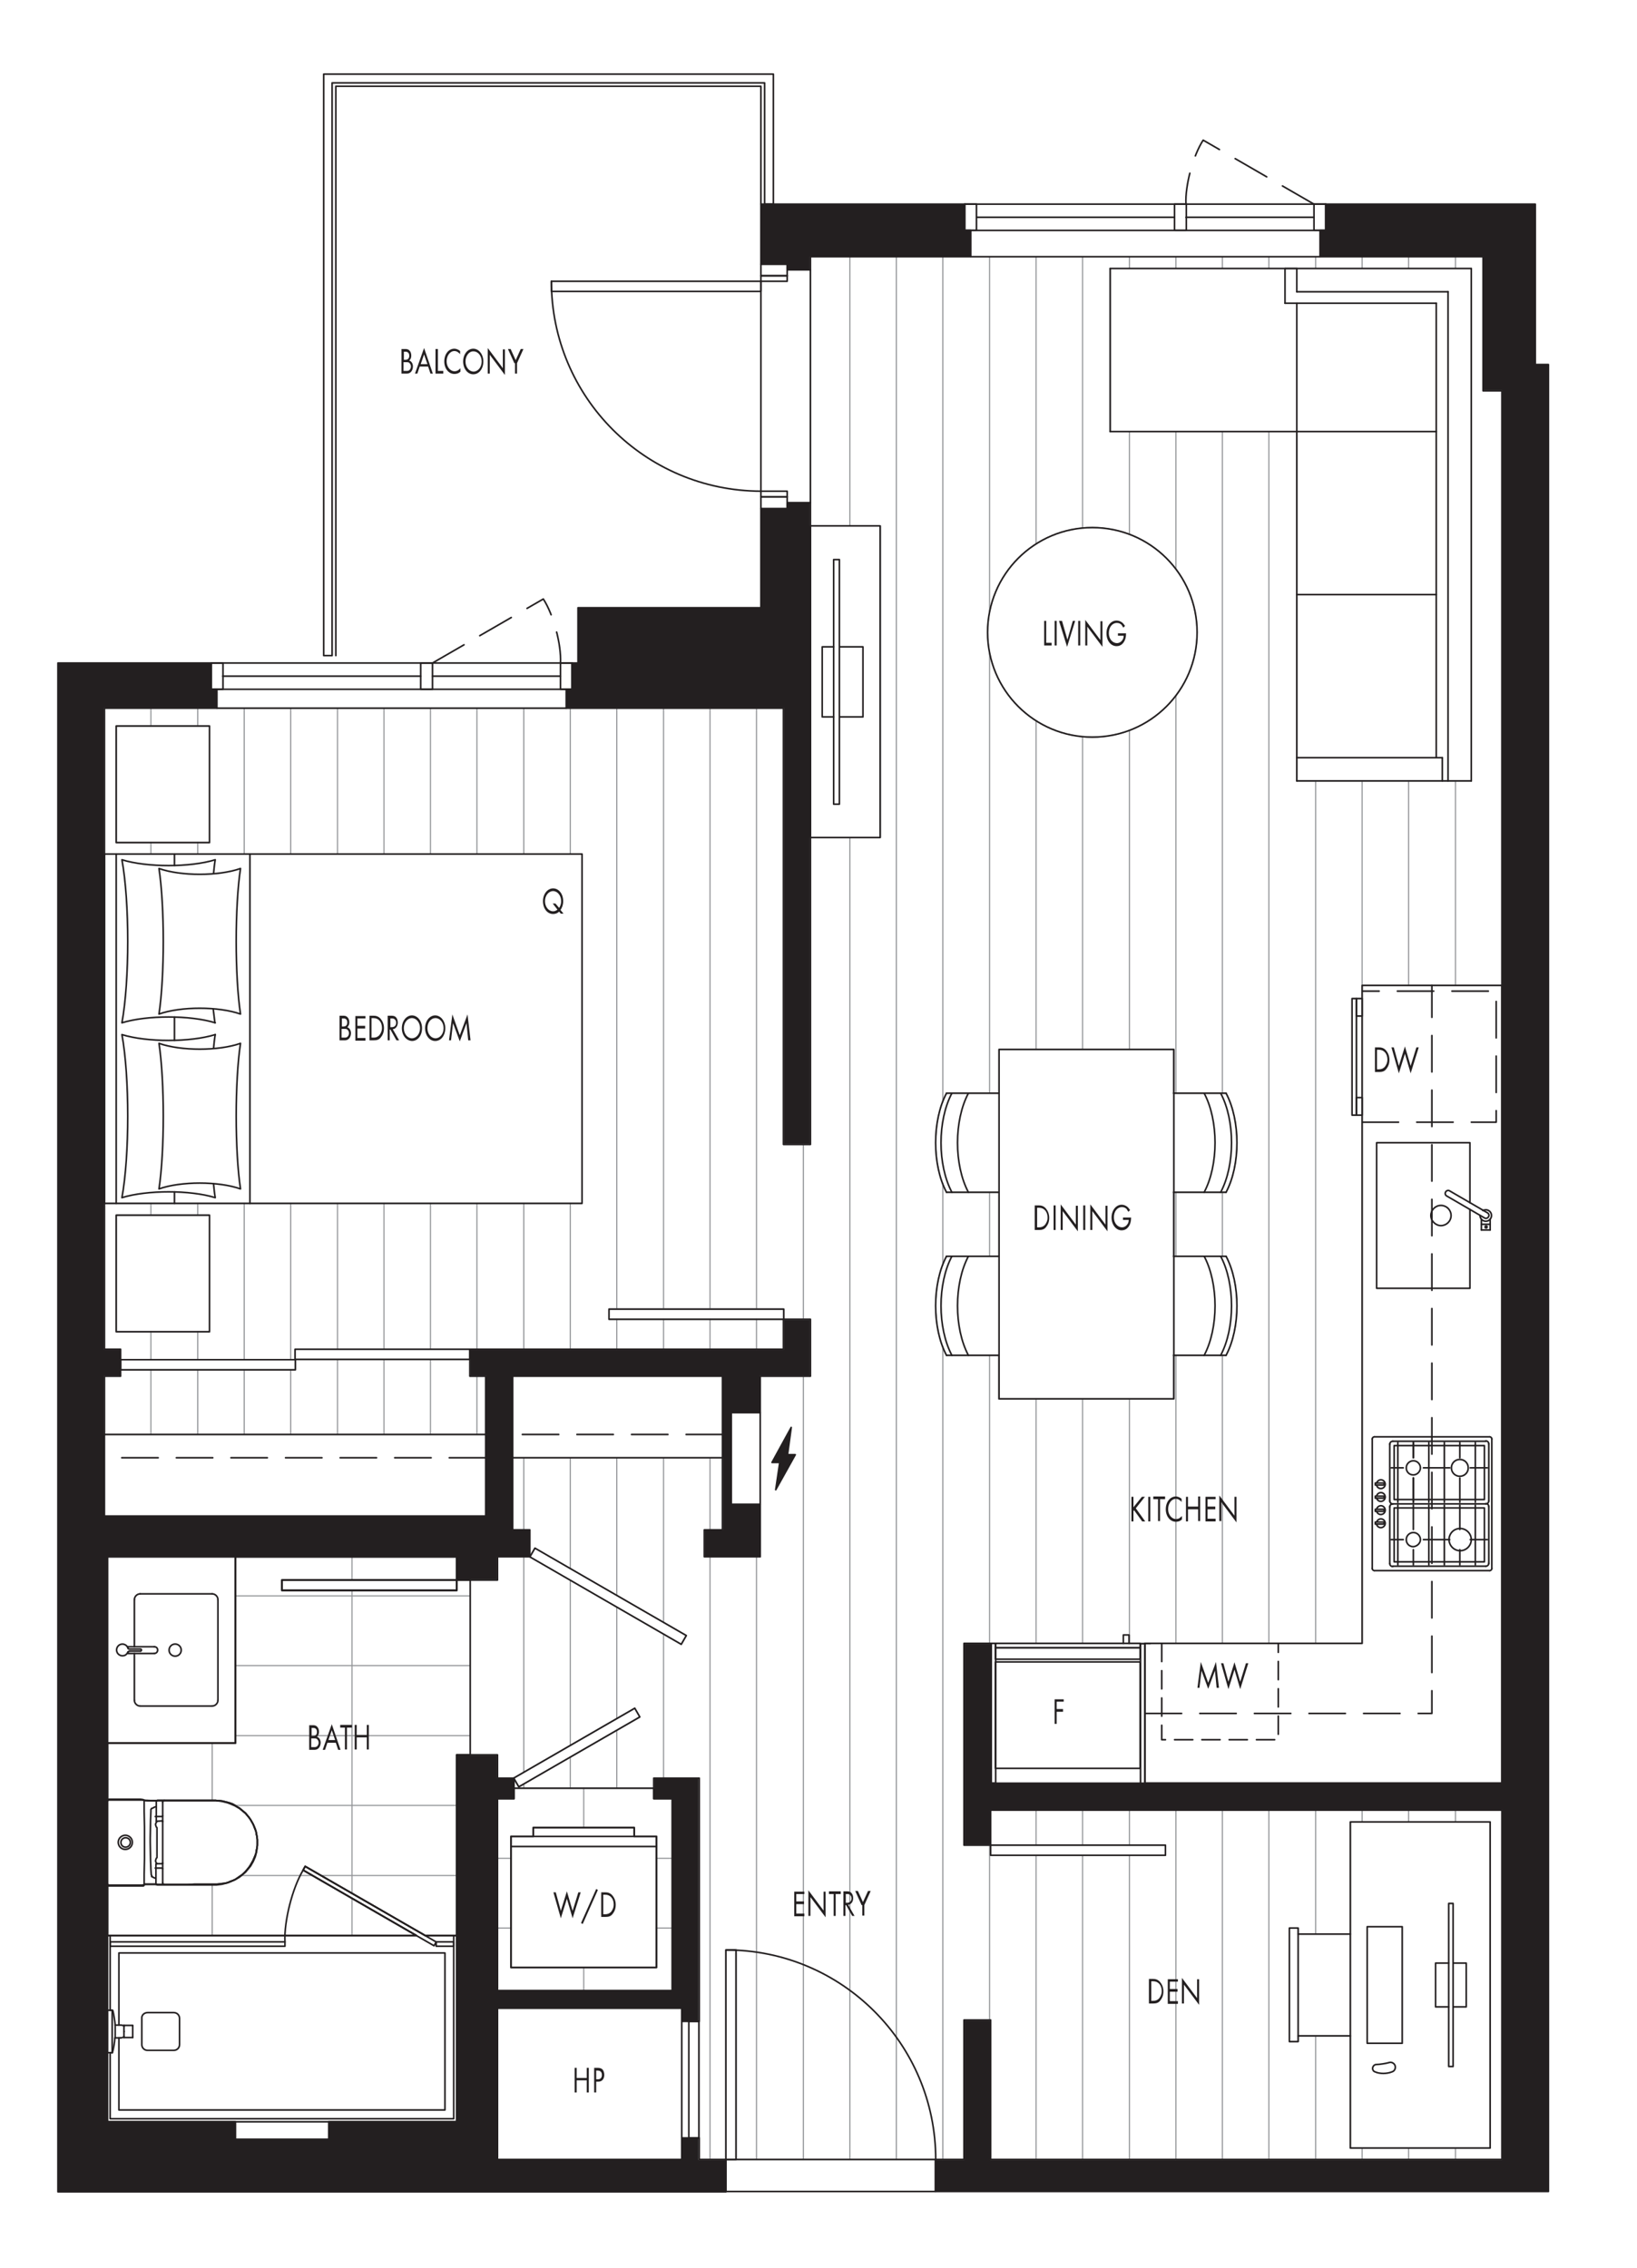 <?xml version="1.0" encoding="UTF-8"?> <svg xmlns="http://www.w3.org/2000/svg" xmlns:xlink="http://www.w3.org/1999/xlink" version="1.1" id="b" x="0px" y="0px" viewBox="0 0 486 673.3" style="enable-background:new 0 0 486 673.3;" xml:space="preserve"> <style type="text/css"> .st0{fill-rule:evenodd;clip-rule:evenodd;fill:#231F20;} .st1{fill:none;stroke:#939598;stroke-width:0.341;stroke-linecap:round;stroke-linejoin:round;} .st2{clip-path:url(#SVGID_00000154405453842975508050000014347522533675559326_);} .st3{fill:none;stroke:#231F20;stroke-width:0.478;stroke-linecap:round;stroke-linejoin:round;} .st4{fill:none;stroke:#231F20;stroke-width:0.478;stroke-linecap:round;stroke-linejoin:round;stroke-dasharray:0,0,10.805,5.402;} .st5{clip-path:url(#SVGID_00000003092807139166354760000014406026122265246899_);} .st6{clip-path:url(#SVGID_00000036944237757509258890000007183675790597989783_);} .st7{clip-path:url(#SVGID_00000076579781016818000570000001465371727437566363_);} .st8{clip-path:url(#SVGID_00000100372059165510292650000014092119348015723948_);} .st9{clip-path:url(#SVGID_00000096047398682995292040000013512607672651716008_);} .st10{clip-path:url(#SVGID_00000175284530171890492400000006523465938575126198_);} .st11{clip-path:url(#SVGID_00000100368660365181184060000006298189023050621870_);} .st12{clip-path:url(#SVGID_00000166663288542244042710000006321400209778322607_);} .st13{clip-path:url(#SVGID_00000013897930142940834830000012898669959135113857_);} .st14{clip-path:url(#SVGID_00000025443666472460066940000012348207431086257280_);} .st15{clip-path:url(#SVGID_00000036224474037612078410000016293733286804970901_);} .st16{clip-path:url(#SVGID_00000039130941992101983680000006749607325554333569_);} .st17{clip-path:url(#SVGID_00000132786834347759752230000010366590755756651687_);} .st18{clip-path:url(#SVGID_00000093875230593588287180000010489850150851000481_);} .st19{clip-path:url(#SVGID_00000041268192867361535960000000182246271941636526_);} .st20{clip-path:url(#SVGID_00000046328962715790545540000014025310876626963109_);} .st21{clip-path:url(#SVGID_00000055679667969952051060000014722432180444031662_);} .st22{clip-path:url(#SVGID_00000019650208870626937990000011973945000403390636_);} .st23{clip-path:url(#SVGID_00000141426097152361259840000017523092289448541361_);} .st24{clip-path:url(#SVGID_00000087398525600353810340000012807288158064969097_);} .st25{clip-path:url(#SVGID_00000160181490064926283860000003076298513496281233_);} .st26{clip-path:url(#SVGID_00000155148223976099945810000013378725724882378687_);} .st27{clip-path:url(#SVGID_00000072988612542118580530000011194071248326504625_);} .st28{clip-path:url(#SVGID_00000018196254553728290730000015581136283564491683_);} .st29{clip-path:url(#SVGID_00000095305605675292078290000003973927147935906953_);} .st30{clip-path:url(#SVGID_00000136392470652180039580000004632060365570870912_);} .st31{clip-path:url(#SVGID_00000068647985133708509460000001801848307915120562_);} .st32{clip-path:url(#SVGID_00000115504234992546205430000015253879622186340238_);} .st33{clip-path:url(#SVGID_00000161609672767253765280000016547730367206428809_);} .st34{clip-path:url(#SVGID_00000118381381053732144230000013564257541176235440_);} .st35{clip-path:url(#SVGID_00000062902119749134067250000014160509674810313863_);} .st36{fill:none;stroke:#231F20;stroke-width:0.478;stroke-linecap:round;stroke-linejoin:round;stroke-dasharray:0,0,5.402,2.701;} .st37{clip-path:url(#SVGID_00000113346431329906380850000003679325658344184966_);} .st38{clip-path:url(#SVGID_00000157305624089761880070000009083211422831462065_);} .st39{clip-path:url(#SVGID_00000097484160482911013350000004929362551083653281_);} .st40{clip-path:url(#SVGID_00000050644979030745327390000006982798661430041226_);} .st41{clip-path:url(#SVGID_00000058563429400845170690000003122963712806026882_);} .st42{enable-background:new ;} .st43{fill:#231F20;} </style> <g id="c"> <polygon class="st0" points="225.9,60.6 225.9,78.4 233.7,78.4 233.7,80.1 240.6,80.1 240.6,76.2 288.2,76.2 288.2,68.4 286.4,68.4 286.4,60.6 "></polygon> <polygon class="st0" points="69.9,629.8 31.9,629.8 31.9,462.1 135.6,462.1 135.6,469 147.7,469 147.7,462.1 157.3,462.1 157.3,454.1 152.2,454.1 152.2,408.5 214.5,408.5 214.5,454.1 209.1,454.1 209.1,462.1 225.7,462.1 225.7,446.6 217.1,446.6 217.1,419.3 225.7,419.3 225.7,408.5 240.6,408.5 240.6,391.6 232.6,391.6 232.6,400.5 139.5,400.5 139.5,408.5 144.2,408.5 144.2,450 31,450 31,408.5 35.8,408.5 35.8,400.5 31,400.5 31,210.2 64.4,210.2 64.4,204.6 62.7,204.6 62.7,196.8 17.2,196.8 17.2,650.6 215.6,650.6 215.6,641 207.6,641 207.6,634.6 202.4,634.6 202.4,641 147.7,641 147.7,596.1 202.4,596.1 202.4,600 207.6,600 207.6,527.8 194.1,527.8 194.1,533.9 199.6,533.9 199.6,590.9 147.7,590.9 147.7,533.9 152.6,533.9 152.6,527.8 147.7,527.8 147.7,520.9 135.6,520.9 135.6,629.8 97.6,629.8 97.6,635 69.9,635 "></polygon> <polygon class="st0" points="459.7,108.2 455.8,108.2 455.8,60.6 393.6,60.6 393.6,68.4 391.9,68.4 391.9,76.2 440.3,76.2 440.3,116 445.9,116 445.9,529.3 294.2,529.3 294.2,487.8 286.2,487.8 286.2,547.7 294.2,547.7 294.2,537.3 445.9,537.3 445.9,641 294.2,641 294.2,599.6 286.2,599.6 286.2,641 277.8,641 277.8,650.5 459.7,650.5 "></polygon> <polygon class="st0" points="240.6,149.2 233.7,149.2 233.7,151 225.9,151 225.9,180.4 171.6,180.4 171.6,196.8 169.9,196.8 169.9,204.6 168.1,204.6 168.1,210.2 232.6,210.2 232.6,339.7 240.6,339.7 "></polygon> <line class="st1" x1="432.1" y1="76.2" x2="432.1" y2="79.7"></line> <line class="st1" x1="432.1" y1="637.6" x2="432.1" y2="641"></line> <line class="st1" x1="432.1" y1="231.8" x2="432.1" y2="292.5"></line> <line class="st1" x1="432.1" y1="537.3" x2="432.1" y2="540.8"></line> <line class="st1" x1="418.2" y1="76.2" x2="418.2" y2="79.7"></line> <line class="st1" x1="418.2" y1="637.6" x2="418.2" y2="641"></line> <line class="st1" x1="418.2" y1="231.8" x2="418.2" y2="292.5"></line> <line class="st1" x1="418.2" y1="537.3" x2="418.2" y2="540.8"></line> <line class="st1" x1="404.4" y1="76.2" x2="404.4" y2="79.7"></line> <line class="st1" x1="404.4" y1="637.6" x2="404.4" y2="641"></line> <line class="st1" x1="404.4" y1="231.8" x2="404.4" y2="292.5"></line> <line class="st1" x1="404.4" y1="537.3" x2="404.4" y2="540.8"></line> <line class="st1" x1="390.6" y1="76.2" x2="390.6" y2="79.7"></line> <line class="st1" x1="390.6" y1="604.3" x2="390.6" y2="641"></line> <line class="st1" x1="390.6" y1="231.8" x2="390.6" y2="487.8"></line> <line class="st1" x1="390.6" y1="537.3" x2="390.6" y2="574.1"></line> <line class="st1" x1="376.7" y1="76.2" x2="376.7" y2="79.7"></line> <line class="st1" x1="376.7" y1="537.3" x2="376.7" y2="641"></line> <line class="st1" x1="376.7" y1="128.1" x2="376.7" y2="487.8"></line> <line class="st1" x1="362.9" y1="76.2" x2="362.9" y2="79.7"></line> <line class="st1" x1="362.9" y1="537.3" x2="362.9" y2="641"></line> <line class="st1" x1="362.9" y1="128.1" x2="362.9" y2="324.5"></line> <line class="st1" x1="362.9" y1="402.3" x2="362.9" y2="487.8"></line> <line class="st1" x1="362.9" y1="353.9" x2="362.9" y2="372.9"></line> <line class="st1" x1="349.1" y1="76.2" x2="349.1" y2="79.7"></line> <line class="st1" x1="349.1" y1="537.3" x2="349.1" y2="641"></line> <line class="st1" x1="349.1" y1="128.1" x2="349.1" y2="169"></line> <line class="st1" x1="349.1" y1="402.3" x2="349.1" y2="487.8"></line> <line class="st1" x1="349.1" y1="206.4" x2="349.1" y2="324.5"></line> <line class="st1" x1="349.1" y1="353.9" x2="349.1" y2="372.9"></line> <line class="st1" x1="335.3" y1="76.2" x2="335.3" y2="79.7"></line> <line class="st1" x1="335.3" y1="550.7" x2="335.3" y2="641"></line> <line class="st1" x1="335.3" y1="128.1" x2="335.3" y2="158.6"></line> <line class="st1" x1="335.3" y1="537.3" x2="335.3" y2="547.7"></line> <line class="st1" x1="335.3" y1="216.8" x2="335.3" y2="311.5"></line> <line class="st1" x1="335.3" y1="415.2" x2="335.3" y2="487.8"></line> <line class="st1" x1="321.4" y1="76.2" x2="321.4" y2="156.7"></line> <line class="st1" x1="321.4" y1="550.7" x2="321.4" y2="641"></line> <line class="st1" x1="321.4" y1="218.7" x2="321.4" y2="311.5"></line> <line class="st1" x1="321.4" y1="537.3" x2="321.4" y2="547.7"></line> <line class="st1" x1="321.4" y1="415.2" x2="321.4" y2="487.8"></line> <line class="st1" x1="307.6" y1="76.2" x2="307.6" y2="161.4"></line> <line class="st1" x1="307.6" y1="550.7" x2="307.6" y2="641"></line> <line class="st1" x1="307.6" y1="214" x2="307.6" y2="311.5"></line> <line class="st1" x1="307.6" y1="537.3" x2="307.6" y2="547.7"></line> <line class="st1" x1="307.6" y1="415.2" x2="307.6" y2="487.8"></line> <line class="st1" x1="293.8" y1="76.2" x2="293.8" y2="181.4"></line> <line class="st1" x1="293.8" y1="547.7" x2="293.8" y2="599.6"></line> <line class="st1" x1="293.8" y1="194" x2="293.8" y2="324.5"></line> <line class="st1" x1="293.8" y1="402.3" x2="293.8" y2="487.8"></line> <line class="st1" x1="293.8" y1="353.9" x2="293.8" y2="372.9"></line> <line class="st1" x1="279.9" y1="76.2" x2="279.9" y2="327.1"></line> <line class="st1" x1="279.9" y1="399.7" x2="279.9" y2="641"></line> <line class="st1" x1="279.9" y1="351.3" x2="279.9" y2="375.5"></line> <line class="st1" x1="266.1" y1="76.2" x2="266.1" y2="641"></line> <line class="st1" x1="252.3" y1="76.2" x2="252.3" y2="156.1"></line> <line class="st1" x1="252.3" y1="248.6" x2="252.3" y2="641"></line> <line class="st1" x1="238.5" y1="339.7" x2="238.5" y2="391.6"></line> <line class="st1" x1="238.5" y1="408.5" x2="238.5" y2="641"></line> <line class="st1" x1="224.6" y1="210.2" x2="224.6" y2="388.5"></line> <line class="st1" x1="224.6" y1="462.1" x2="224.6" y2="641"></line> <line class="st1" x1="224.6" y1="391.6" x2="224.6" y2="400.5"></line> <line class="st1" x1="210.8" y1="210.2" x2="210.8" y2="388.5"></line> <line class="st1" x1="210.8" y1="462.1" x2="210.8" y2="641"></line> <line class="st1" x1="210.8" y1="391.6" x2="210.8" y2="400.5"></line> <line class="st1" x1="210.8" y1="432.7" x2="210.8" y2="454.1"></line> <line class="st1" x1="197" y1="210.2" x2="197" y2="388.5"></line> <line class="st1" x1="197" y1="485" x2="197" y2="527.8"></line> <line class="st1" x1="197" y1="391.6" x2="197" y2="400.5"></line> <line class="st1" x1="197" y1="432.7" x2="197" y2="481.6"></line> <line class="st1" x1="183.1" y1="210.2" x2="183.1" y2="388.5"></line> <line class="st1" x1="183.1" y1="513.7" x2="183.1" y2="530.8"></line> <line class="st1" x1="183.1" y1="391.6" x2="183.1" y2="400.5"></line> <line class="st1" x1="183.1" y1="477.1" x2="183.1" y2="510.2"></line> <line class="st1" x1="183.1" y1="432.7" x2="183.1" y2="473.6"></line> <line class="st1" x1="169.3" y1="210.2" x2="169.3" y2="253.5"></line> <line class="st1" x1="169.3" y1="521.6" x2="169.3" y2="530.8"></line> <line class="st1" x1="169.3" y1="357.2" x2="169.3" y2="400.5"></line> <line class="st1" x1="169.3" y1="469.1" x2="169.3" y2="518.1"></line> <line class="st1" x1="169.3" y1="432.7" x2="169.3" y2="465.6"></line> <line class="st1" x1="155.5" y1="210.2" x2="155.5" y2="253.5"></line> <line class="st1" x1="155.5" y1="529.6" x2="155.5" y2="530.8"></line> <line class="st1" x1="155.5" y1="357.2" x2="155.5" y2="400.5"></line> <line class="st1" x1="155.5" y1="462.1" x2="155.5" y2="526.1"></line> <line class="st1" x1="155.5" y1="432.7" x2="155.5" y2="454.1"></line> <line class="st1" x1="141.6" y1="210.2" x2="141.6" y2="253.5"></line> <line class="st1" x1="141.6" y1="357.2" x2="141.6" y2="400.5"></line> <line class="st1" x1="141.6" y1="408.5" x2="141.6" y2="425.8"></line> <line class="st1" x1="127.8" y1="210.2" x2="127.8" y2="253.5"></line> <line class="st1" x1="127.8" y1="403.6" x2="127.8" y2="425.8"></line> <line class="st1" x1="127.8" y1="357.2" x2="127.8" y2="400.5"></line> <line class="st1" x1="114" y1="210.2" x2="114" y2="253.5"></line> <line class="st1" x1="114" y1="403.6" x2="114" y2="425.8"></line> <line class="st1" x1="114" y1="357.2" x2="114" y2="400.5"></line> <line class="st1" x1="100.2" y1="210.2" x2="100.2" y2="253.5"></line> <line class="st1" x1="100.2" y1="403.6" x2="100.2" y2="425.8"></line> <line class="st1" x1="100.2" y1="357.2" x2="100.2" y2="400.5"></line> <line class="st1" x1="86.3" y1="210.2" x2="86.3" y2="253.5"></line> <line class="st1" x1="86.3" y1="406.6" x2="86.3" y2="425.8"></line> <line class="st1" x1="86.3" y1="357.2" x2="86.3" y2="403.6"></line> <line class="st1" x1="72.5" y1="210.2" x2="72.5" y2="253.5"></line> <line class="st1" x1="72.5" y1="406.6" x2="72.5" y2="425.8"></line> <line class="st1" x1="72.5" y1="357.2" x2="72.5" y2="403.6"></line> <line class="st1" x1="58.7" y1="210.2" x2="58.7" y2="215.5"></line> <line class="st1" x1="58.7" y1="406.6" x2="58.7" y2="425.8"></line> <line class="st1" x1="58.7" y1="250" x2="58.7" y2="253.5"></line> <line class="st1" x1="58.7" y1="395.2" x2="58.7" y2="403.6"></line> <line class="st1" x1="58.7" y1="357.2" x2="58.7" y2="360.7"></line> <line class="st1" x1="44.8" y1="210.2" x2="44.8" y2="215.5"></line> <line class="st1" x1="44.8" y1="406.6" x2="44.8" y2="425.8"></line> <line class="st1" x1="44.8" y1="250" x2="44.8" y2="253.5"></line> <line class="st1" x1="44.8" y1="395.2" x2="44.8" y2="403.6"></line> <line class="st1" x1="44.8" y1="357.2" x2="44.8" y2="360.7"></line> <polygon class="st1" points="329.6,79.7 329.6,128.1 385,128.1 385,231.8 436.8,231.8 436.8,79.7 "></polygon> <g> <defs> <rect id="SVGID_1_" width="486" height="673.3"></rect> </defs> <clipPath id="SVGID_00000062163121534583377180000008357550772592664767_"> <use xlink:href="#SVGID_1_" style="overflow:visible;"></use> </clipPath> <g style="clip-path:url(#SVGID_00000062163121534583377180000008357550772592664767_);"> <path class="st1" d="M355.4,187.7c0-17.2-13.9-31.1-31.1-31.1s-31.1,13.9-31.1,31.1s13.9,31.1,31.1,31.1S355.4,204.9,355.4,187.7 z"></path> <path class="st1" d="M348.4,311.5v13H364c4.3,8.1,4.3,21.3,0,29.4h-15.6v19H364c4.3,8.1,4.3,21.3,0,29.4h-15.6v13h-51.9v-13H281 c-4.3-8.1-4.3-21.3,0-29.4h15.6v-19H281c-4.3-8.1-4.3-21.3,0-29.4h15.6v-13H348.4z"></path> </g> </g> <polygon class="st1" points="385.4,572.3 385.4,574.1 400.9,574.1 400.9,540.8 442.4,540.8 442.4,637.6 400.9,637.6 400.9,604.3 385.4,604.3 385.4,606 382.8,606 382.8,572.3 "></polygon> <rect x="34.5" y="215.5" class="st1" width="27.7" height="34.6"></rect> <rect x="34.5" y="360.7" class="st1" width="27.7" height="34.6"></rect> <polygon class="st1" points="445.9,116 440.3,116 440.3,76.2 240.6,76.2 240.6,156.1 261.4,156.1 261.4,248.6 240.6,248.6 240.6,339.7 232.6,339.7 232.6,210.2 31,210.2 31,253.5 172.8,253.5 172.8,357.2 31,357.2 31,400.5 35.8,400.5 35.8,403.6 87.6,403.6 87.6,406.6 35.8,406.6 35.8,408.5 31,408.5 31,425.8 144.2,425.8 144.2,408.5 139.5,408.5 139.5,403.6 87.6,403.6 87.6,400.5 232.6,400.5 232.6,391.6 180.8,391.6 180.8,388.5 232.6,388.5 232.6,391.6 240.6,391.6 240.6,408.5 225.7,408.5 225.7,462.1 209.1,462.1 209.1,454.1 214.5,454.1 214.5,432.7 152.2,432.7 152.2,454.1 157.3,454.1 157.3,462.1 158.8,459.5 203.7,485.4 202.2,488.1 157.3,462.1 147.7,462.1 147.7,469 139.6,469 139.6,520.9 147.7,520.9 147.7,527.8 152.6,527.8 188.5,507.1 190,509.7 154.1,530.4 152.6,527.8 152.6,530.8 194.1,530.8 194.1,527.8 207.5,527.8 207.5,641 215.5,641 215.5,578.8 218.6,578.8 218.6,641 286.2,641 286.2,599.6 294.1,599.6 294.1,641 445.9,641 445.9,537.3 294.1,537.3 294.1,547.7 346,547.7 346,550.7 294.1,550.7 294.1,547.7 286.2,547.7 286.2,487.8 404.4,487.8 404.4,301.5 402.7,301.5 402.7,325.8 404.4,325.8 404.4,331 401.4,331 401.4,296.4 404.4,296.4 404.4,292.5 445.9,292.5 "></polygon> <rect x="338.6" y="487.9" class="st3" width="1.3" height="41.5"></rect> <rect x="295.5" y="493.3" class="st3" width="43" height="31.6"></rect> <rect x="295.5" y="489.1" class="st3" width="43" height="3.4"></rect> <polyline class="st3" points="335.2,487.8 335.2,485.3 333.5,485.3 333.5,487.8 "></polyline> <rect x="294.3" y="487.8" class="st3" width="1.3" height="41.5"></rect> <rect x="295.5" y="487.8" class="st3" width="43" height="1.3"></rect> <line class="st3" x1="341.5" y1="487.8" x2="339.9" y2="487.8"></line> <rect x="215.5" y="641" class="st3" width="62.2" height="9.5"></rect> <line class="st1" x1="199.6" y1="572.3" x2="194.9" y2="572.3"></line> <line class="st1" x1="151.7" y1="572.3" x2="147.7" y2="572.3"></line> <line class="st1" x1="199.6" y1="551.6" x2="194.9" y2="551.6"></line> <line class="st1" x1="151.7" y1="551.6" x2="147.7" y2="551.6"></line> <line class="st1" x1="173.3" y1="530.8" x2="173.3" y2="542.5"></line> <line class="st1" x1="173.3" y1="584" x2="173.3" y2="590.9"></line> <polygon class="st3" points="188.3,542.5 188.3,545.1 194.9,545.1 194.9,584 151.7,584 151.7,545.1 158.3,545.1 158.3,542.5 "></polygon> <polygon class="st3" points="199.6,590.9 147.7,590.9 147.7,533.9 152.6,533.9 152.6,530.8 194.1,530.8 194.1,533.9 199.6,533.9 "></polygon> <line class="st1" x1="69.9" y1="473.7" x2="139.6" y2="473.7"></line> <line class="st1" x1="69.9" y1="494.4" x2="139.6" y2="494.4"></line> <line class="st1" x1="69.9" y1="515.2" x2="139.6" y2="515.2"></line> <line class="st1" x1="69.8" y1="535.9" x2="135.6" y2="535.9"></line> <line class="st1" x1="71.6" y1="556.7" x2="92.7" y2="556.7"></line> <line class="st1" x1="95.3" y1="556.7" x2="135.6" y2="556.7"></line> <line class="st1" x1="63" y1="574.5" x2="63" y2="559.3"></line> <line class="st1" x1="63" y1="534.4" x2="63" y2="517.4"></line> <line class="st1" x1="104.5" y1="574.5" x2="104.5" y2="563.5"></line> <line class="st1" x1="104.5" y1="469" x2="104.5" y2="462.1"></line> <line class="st1" x1="104.5" y1="562" x2="104.5" y2="472.1"></line> <polyline class="st3" points="135.6,520.9 135.6,574.5 126.2,574.5 90.6,554 90,555.1 123.6,574.5 31.9,574.5 31.9,559.2 31.9,559.4 32,559.5 32.1,559.5 32.2,559.6 32.3,559.6 34.1,559.6 36,559.6 39.8,559.6 41.7,559.6 42.2,559.6 42.3,559.6 42.4,559.6 42.5,559.5 42.7,559.5 42.7,559.4 42.8,559.3 45.4,559.3 45.7,559.3 46,559.3 46.5,559.3 46.7,559.4 46.9,559.4 47,559.4 47.3,559.4 47.6,559.4 48.5,559.4 48.8,559.4 49,559.4 49.2,559.4 53.4,559.4 55.5,559.4 57.6,559.3 59.6,559.3 60.6,559.3 61.1,559.3 61.4,559.3 61.5,559.3 63.2,559.3 63.7,559.3 63.9,559.3 64,559.3 64.1,559.3 64.4,559.3 65.2,559.2 66,559.1 66.8,559 67.6,558.8 68.3,558.5 69.1,558.2 69.8,557.9 70.4,557.5 71.1,557 71.7,556.6 72.3,556.1 72.9,555.5 73.4,554.9 73.9,554.3 74.3,553.7 74.7,553 75.1,552.3 75.4,551.6 75.7,550.9 76,550.1 76.1,549.3 76.3,548.5 76.4,547.7 76.4,546.9 76.4,546 76.3,545.2 76.1,544.4 76,543.6 75.7,542.9 75.4,542.1 75.1,541.4 74.7,540.7 74.3,540 73.9,539.4 73.4,538.8 72.9,538.2 72.3,537.7 71.7,537.2 71.1,536.7 70.4,536.3 69.8,535.9 69.1,535.5 68.3,535.2 67.6,535 66.8,534.8 66,534.6 65.2,534.5 64.4,534.5 64.1,534.4 64,534.4 64,534.4 63.7,534.4 63.2,534.4 61.5,534.4 61.4,534.4 61.1,534.4 60.6,534.4 59.6,534.4 57.6,534.4 55.5,534.4 53.4,534.4 49.2,534.4 49,534.4 48.7,534.4 48.4,534.4 47.6,534.4 47.3,534.4 47,534.4 46.9,534.4 46.7,534.4 46.5,534.5 42.8,534.4 42.7,534.4 42.7,534.3 42.5,534.2 42.4,534.2 42.3,534.2 42.3,534.2 41.7,534.1 39.8,534.1 36,534.1 34.1,534.1 32.3,534.1 32.2,534.2 32.1,534.2 32,534.3 31.9,534.4 31.9,534.5 31.9,517.4 69.9,517.4 69.9,462.1 135.6,462.1 135.6,469 83.7,469 83.7,472.1 135.6,472.1 135.6,469 139.6,469 "></polyline> <polygon class="st3" points="139.6,469 139.6,520.9 135.6,520.9 135.6,574.5 126.2,574.5 90.6,554 90,555.1 123.6,574.5 31.9,574.5 31.9,559.2 31.9,559.4 32,559.5 32.1,559.5 32.2,559.6 32.3,559.6 34.1,559.6 36,559.6 39.8,559.6 41.7,559.6 42.2,559.6 42.3,559.6 42.4,559.6 42.5,559.5 42.7,559.5 42.7,559.4 42.8,559.3 45.4,559.3 45.7,559.3 46,559.3 46.5,559.3 46.7,559.4 46.9,559.4 47,559.4 47.3,559.4 47.6,559.4 48.5,559.4 48.8,559.4 49,559.4 49.2,559.4 53.4,559.4 55.5,559.4 57.6,559.3 59.6,559.3 60.6,559.3 61.1,559.3 61.4,559.3 61.5,559.3 63.2,559.3 63.7,559.3 63.9,559.3 64,559.3 64.1,559.3 64.4,559.3 65.2,559.2 66,559.1 66.8,559 67.6,558.8 68.3,558.5 69.1,558.2 69.8,557.9 70.4,557.5 71.1,557 71.7,556.6 72.3,556.1 72.9,555.5 73.4,554.9 73.9,554.3 74.3,553.7 74.7,553 75.1,552.3 75.4,551.6 75.7,550.9 76,550.1 76.1,549.3 76.3,548.5 76.4,547.7 76.4,546.9 76.4,546 76.3,545.2 76.1,544.4 76,543.6 75.7,542.9 75.4,542.1 75.1,541.4 74.7,540.7 74.3,540 73.9,539.4 73.4,538.8 72.9,538.2 72.3,537.7 71.7,537.2 71.1,536.7 70.4,536.3 69.8,535.9 69.1,535.5 68.3,535.2 67.6,535 66.8,534.8 66,534.6 65.2,534.5 64.4,534.5 64.1,534.4 64,534.4 64,534.4 63.7,534.4 63.2,534.4 61.5,534.4 61.4,534.4 61.1,534.4 60.6,534.4 59.6,534.4 57.6,534.4 55.5,534.4 53.4,534.4 49.2,534.4 49,534.4 48.7,534.4 48.4,534.4 47.6,534.4 47.3,534.4 47,534.4 46.9,534.4 46.7,534.4 46.5,534.5 42.8,534.4 42.7,534.4 42.7,534.3 42.5,534.2 42.4,534.2 42.3,534.2 42.3,534.2 41.7,534.1 39.8,534.1 36,534.1 34.1,534.1 32.3,534.1 32.2,534.2 32.1,534.2 32,534.3 31.9,534.4 31.9,534.5 31.9,517.4 69.9,517.4 69.9,462.1 135.6,462.1 135.6,469 83.7,469 83.7,472.1 135.6,472.1 135.6,469 "></polygon> <line class="st4" x1="144.2" y1="432.7" x2="31" y2="432.7"></line> <line class="st3" x1="225.9" y1="83.5" x2="225.9" y2="145.8"></line> <line class="st3" x1="240.6" y1="80.1" x2="240.6" y2="149.2"></line> <line class="st3" x1="202.4" y1="600" x2="202.4" y2="634.6"></line> <line class="st3" x1="62.7" y1="204.6" x2="169.8" y2="204.6"></line> <line class="st3" x1="62.7" y1="196.8" x2="169.8" y2="196.8"></line> <line class="st3" x1="286.4" y1="68.4" x2="393.6" y2="68.4"></line> <line class="st3" x1="286.4" y1="60.6" x2="393.6" y2="60.6"></line> <line class="st4" x1="214.5" y1="425.8" x2="152.2" y2="425.8"></line> <rect x="215.5" y="578.8" class="st3" width="3" height="62.2"></rect> <g> <defs> <rect id="SVGID_00000012457762263780127770000000430010840071601559_" width="486" height="673.3"></rect> </defs> <clipPath id="SVGID_00000142862852648885818800000014702024080299426983_"> <use xlink:href="#SVGID_00000012457762263780127770000000430010840071601559_" style="overflow:visible;"></use> </clipPath> <g style="clip-path:url(#SVGID_00000142862852648885818800000014702024080299426983_);"> <path class="st3" d="M277.8,641c0-34.4-27.9-62.2-62.2-62.2"></path> </g> </g> <rect x="294.1" y="547.7" class="st3" width="51.9" height="3"></rect> <rect x="150.5" y="517.2" transform="matrix(0.866 -0.5 0.5 0.866 -236.425 155.142)" class="st3" width="41.5" height="3"></rect> <rect x="180.8" y="388.6" class="st3" width="51.9" height="3"></rect> <rect x="204.5" y="600" class="st3" width="3" height="34.6"></rect> <polyline class="st4" points="340,508.6 425.1,508.6 425.1,292.5 "></polyline> <polygon class="st3" points="98.6,194.6 96.1,194.6 96.1,22 229.6,22 229.6,60.6 227,60.6 227,24.6 98.6,24.6 "></polygon> <rect x="217.1" y="419.3" class="st3" width="8.6" height="27.2"></rect> <g> <defs> <rect id="SVGID_00000119107396593662887860000003559643757541370538_" width="486" height="673.3"></rect> </defs> <clipPath id="SVGID_00000037677256880822091220000000643883388685826949_"> <use xlink:href="#SVGID_00000119107396593662887860000003559643757541370538_" style="overflow:visible;"></use> </clipPath> <g style="clip-path:url(#SVGID_00000037677256880822091220000000643883388685826949_);"> <path class="st4" d="M390.1,60.6l-32.9-19c-3,4.6-5.4,13.5-5.1,19"></path> <path class="st4" d="M128.4,196.8l32.9-19c3,4.6,5.4,13.5,5.1,19"></path> </g> </g> <rect x="225.9" y="147.5" class="st3" width="7.8" height="3.5"></rect> <rect x="225.9" y="78.4" class="st3" width="7.8" height="3.5"></rect> <rect x="225.9" y="81.8" class="st3" width="7.8" height="1.7"></rect> <rect x="225.9" y="145.8" class="st3" width="7.8" height="1.7"></rect> <rect x="62.7" y="196.8" class="st3" width="3.5" height="7.8"></rect> <rect x="166.4" y="196.8" class="st3" width="3.5" height="7.8"></rect> <line class="st3" x1="64.4" y1="210.2" x2="168.1" y2="210.2"></line> <rect x="124.9" y="196.8" class="st3" width="3.5" height="7.8"></rect> <line class="st3" x1="66.1" y1="200.7" x2="124.9" y2="200.7"></line> <line class="st3" x1="128.4" y1="200.7" x2="166.4" y2="200.7"></line> <rect x="286.4" y="60.6" class="st3" width="3.5" height="7.8"></rect> <rect x="390.1" y="60.6" class="st3" width="3.5" height="7.8"></rect> <line class="st3" x1="288.2" y1="76.2" x2="391.9" y2="76.2"></line> <rect x="348.7" y="60.6" class="st3" width="3.5" height="7.8"></rect> <line class="st3" x1="289.9" y1="64.5" x2="348.7" y2="64.5"></line> <line class="st3" x1="352.1" y1="64.5" x2="390.1" y2="64.5"></line> <rect x="163.7" y="83.5" class="st3" width="62.2" height="3"></rect> <g> <defs> <rect id="SVGID_00000057864062896990034220000018425117747756651136_" width="486" height="673.3"></rect> </defs> <clipPath id="SVGID_00000168817907409199376540000004801371316829999290_"> <use xlink:href="#SVGID_00000057864062896990034220000018425117747756651136_" style="overflow:visible;"></use> </clipPath> <g style="clip-path:url(#SVGID_00000168817907409199376540000004801371316829999290_);"> <path class="st3" d="M163.7,83.5c0,34.4,27.8,62.2,62.2,62.3"></path> </g> </g> <rect x="179" y="447.9" transform="matrix(0.5 -0.866 0.866 0.5 -320.067 393.197)" class="st3" width="3" height="51.9"></rect> <rect x="87.6" y="400.5" class="st3" width="51.9" height="3"></rect> <rect x="35.8" y="403.6" class="st3" width="51.9" height="3"></rect> <rect x="83.7" y="469" class="st3" width="51.9" height="3"></rect> <line class="st3" x1="34.5" y1="357.2" x2="34.5" y2="253.5"></line> <rect x="31" y="253.5" class="st3" width="141.8" height="103.7"></rect> <g> <defs> <rect id="SVGID_00000135673381733858355990000011754977273314733726_" width="486" height="673.3"></rect> </defs> <clipPath id="SVGID_00000101064341046494841440000014165403191512756382_"> <use xlink:href="#SVGID_00000135673381733858355990000011754977273314733726_" style="overflow:visible;"></use> </clipPath> <g style="clip-path:url(#SVGID_00000101064341046494841440000014165403191512756382_);"> <path class="st3" d="M71.4,301c-6.5-2.3-17.7-2.3-24.2,0c1.7-11.2,1.7-32,0-43.2c6.5,2.3,17.7,2.3,24.2,0 C69.7,269,69.7,289.8,71.4,301z"></path> <path class="st3" d="M63.9,303.6c-7.4-2.3-20.3-2.3-27.7,0c2.3-12.6,2.3-35.8,0-48.4c7.4,2.3,20.3,2.3,27.7,0 c-0.2,1-0.4,3.1-0.5,4.1"></path> <path class="st3" d="M71.4,309.7c-6.5,2.3-17.7,2.3-24.2,0c1.7,11.2,1.7,32,0,43.2c6.5-2.3,17.7-2.3,24.2,0 C69.7,341.7,69.7,320.9,71.4,309.7z"></path> <path class="st3" d="M63.9,307.1c-7.4,2.3-20.3,2.3-27.7,0c2.3,12.6,2.3,35.8,0,48.4c7.4-2.3,20.3-2.3,27.7,0 c-0.2-1-0.4-3.1-0.5-4.1"></path> </g> </g> <line class="st3" x1="51.8" y1="253.5" x2="51.8" y2="256.9"></line> <line class="st3" x1="74.2" y1="253.5" x2="74.2" y2="357.2"></line> <line class="st3" x1="51.8" y1="301.9" x2="51.8" y2="308.8"></line> <line class="st3" x1="51.8" y1="353.8" x2="51.8" y2="357.2"></line> <g> <defs> <rect id="SVGID_00000121993947489286690860000001962793771258895766_" width="486" height="673.3"></rect> </defs> <clipPath id="SVGID_00000169526210734249641390000013801786320794711195_"> <use xlink:href="#SVGID_00000121993947489286690860000001962793771258895766_" style="overflow:visible;"></use> </clipPath> <g style="clip-path:url(#SVGID_00000169526210734249641390000013801786320794711195_);"> <path class="st3" d="M63.3,299.5c0.1,1,0.4,3.1,0.5,4.1"></path> <path class="st3" d="M63.9,307.1c-0.2,1-0.4,3.1-0.5,4.1"></path> </g> </g> <rect x="34.5" y="360.7" class="st3" width="27.7" height="34.6"></rect> <rect x="34.5" y="215.5" class="st3" width="27.7" height="34.6"></rect> <rect x="247.5" y="166.1" class="st3" width="1.7" height="72.6"></rect> <polyline class="st3" points="249.3,212.8 256.2,212.8 256.2,192 249.3,192 "></polyline> <polyline class="st3" points="247.5,192 244.1,192 244.1,212.8 247.5,212.8 "></polyline> <g> <defs> <rect id="SVGID_00000015327302675479616710000011115915274362612111_" width="486" height="673.3"></rect> </defs> <clipPath id="SVGID_00000164478708188015452730000014761037036815138459_"> <use xlink:href="#SVGID_00000015327302675479616710000011115915274362612111_" style="overflow:visible;"></use> </clipPath> <g style="clip-path:url(#SVGID_00000164478708188015452730000014761037036815138459_);"> <path class="st3" d="M355.4,187.7c0-17.2-13.9-31.1-31.1-31.1s-31.1,13.9-31.1,31.1s13.9,31.1,31.1,31.1S355.4,204.9,355.4,187.7 z"></path> </g> </g> <rect x="240.6" y="156.1" class="st3" width="20.7" height="92.5"></rect> <rect x="296.6" y="311.5" class="st3" width="51.9" height="103.7"></rect> <line class="st3" x1="296.6" y1="324.5" x2="281" y2="324.5"></line> <line class="st3" x1="281" y1="353.9" x2="296.6" y2="353.9"></line> <g> <defs> <rect id="SVGID_00000062876780007165820100000010589377555864234940_" width="486" height="673.3"></rect> </defs> <clipPath id="SVGID_00000128481141827435762750000000150058495452640642_"> <use xlink:href="#SVGID_00000062876780007165820100000010589377555864234940_" style="overflow:visible;"></use> </clipPath> <g style="clip-path:url(#SVGID_00000128481141827435762750000000150058495452640642_);"> <path class="st3" d="M282.6,324.5c-4.3,8.1-4.3,21.3,0,29.4"></path> <path class="st3" d="M281,324.5c-4.3,8.1-4.3,21.3,0,29.4"></path> <path class="st3" d="M287.5,324.5c-4.3,8.1-4.3,21.3,0,29.4"></path> </g> </g> <line class="st3" x1="296.6" y1="372.9" x2="281" y2="372.9"></line> <line class="st3" x1="281" y1="402.3" x2="296.6" y2="402.3"></line> <g> <defs> <rect id="SVGID_00000124141361706278322980000008870050606291113402_" width="486" height="673.3"></rect> </defs> <clipPath id="SVGID_00000009566503163246402960000002216081099733234840_"> <use xlink:href="#SVGID_00000124141361706278322980000008870050606291113402_" style="overflow:visible;"></use> </clipPath> <g style="clip-path:url(#SVGID_00000009566503163246402960000002216081099733234840_);"> <path class="st3" d="M282.6,372.9c-4.3,8.1-4.3,21.3,0,29.4"></path> <path class="st3" d="M281,372.9c-4.3,8.1-4.3,21.3,0,29.4"></path> <path class="st3" d="M287.5,372.9c-4.3,8.1-4.3,21.3,0,29.4"></path> </g> </g> <line class="st3" x1="348.4" y1="324.5" x2="364" y2="324.5"></line> <line class="st3" x1="364" y1="353.9" x2="348.4" y2="353.9"></line> <g> <defs> <rect id="SVGID_00000114044055213609351070000003441281049474540196_" width="486" height="673.3"></rect> </defs> <clipPath id="SVGID_00000154421387100237219310000003735707177233097107_"> <use xlink:href="#SVGID_00000114044055213609351070000003441281049474540196_" style="overflow:visible;"></use> </clipPath> <g style="clip-path:url(#SVGID_00000154421387100237219310000003735707177233097107_);"> <path class="st3" d="M362.4,353.9c4.3-8.1,4.3-21.3,0-29.4"></path> <path class="st3" d="M364,353.9c4.3-8.1,4.3-21.3,0-29.4"></path> <path class="st3" d="M357.5,353.9c4.3-8.1,4.3-21.3,0-29.4"></path> </g> </g> <line class="st3" x1="348.4" y1="372.9" x2="364" y2="372.9"></line> <line class="st3" x1="364" y1="402.3" x2="348.4" y2="402.3"></line> <g> <defs> <rect id="SVGID_00000040549969929296218730000004890803001187634356_" width="486" height="673.3"></rect> </defs> <clipPath id="SVGID_00000041989453747535119770000005161363278621262779_"> <use xlink:href="#SVGID_00000040549969929296218730000004890803001187634356_" style="overflow:visible;"></use> </clipPath> <g style="clip-path:url(#SVGID_00000041989453747535119770000005161363278621262779_);"> <path class="st3" d="M362.4,402.3c4.3-8.1,4.3-21.3,0-29.4"></path> <path class="st3" d="M364,402.3c4.3-8.1,4.3-21.3,0-29.4"></path> <path class="st3" d="M357.5,402.3c4.3-8.1,4.3-21.3,0-29.4"></path> </g> </g> <rect x="382.8" y="572.3" class="st3" width="2.6" height="33.7"></rect> <rect x="405.9" y="571.9" class="st3" width="10.4" height="34.6"></rect> <line class="st3" x1="385.4" y1="574.1" x2="400.9" y2="574.1"></line> <rect x="400.9" y="540.8" class="st3" width="41.5" height="96.8"></rect> <rect x="430.1" y="565" class="st3" width="1.3" height="48.4"></rect> <polyline class="st3" points="431.4,582.7 435.3,582.7 435.3,595.7 431.4,595.7 "></polyline> <line class="st3" x1="385.4" y1="604.3" x2="400.9" y2="604.3"></line> <polyline class="st3" points="430.1,595.7 426.2,595.7 426.2,582.7 430.1,582.7 "></polyline> <g> <defs> <rect id="SVGID_00000072988400997082180500000011574356206231890305_" width="486" height="673.3"></rect> </defs> <clipPath id="SVGID_00000110456105338305759340000014015911179772950184_"> <use xlink:href="#SVGID_00000072988400997082180500000011574356206231890305_" style="overflow:visible;"></use> </clipPath> <g style="clip-path:url(#SVGID_00000110456105338305759340000014015911179772950184_);"> <path class="st3" d="M413.2,615c0.8-0.2,1.2-1,1-1.8c-0.2-0.7-1-1.2-1.7-1c-1,0.3-2.9,0.6-3.9,0.6c-0.6,0-1.1,0.6-1.1,1.2 c0,0.4,0.3,0.9,0.8,1C409.5,615.6,411.8,615.6,413.2,615z"></path> </g> </g> <line class="st3" x1="436.8" y1="79.7" x2="436.8" y2="231.8"></line> <line class="st3" x1="385" y1="231.8" x2="436.8" y2="231.8"></line> <line class="st3" x1="385" y1="224.9" x2="428.2" y2="224.9"></line> <line class="st3" x1="429.9" y1="86.6" x2="429.9" y2="231.8"></line> <line class="st3" x1="385" y1="128.1" x2="385" y2="231.8"></line> <line class="st3" x1="385" y1="128.1" x2="426.4" y2="128.1"></line> <line class="st3" x1="385" y1="176.5" x2="426.4" y2="176.5"></line> <line class="st3" x1="428.2" y1="231.8" x2="428.2" y2="224.9"></line> <line class="st3" x1="436.8" y1="79.7" x2="329.6" y2="79.7"></line> <line class="st3" x1="329.6" y1="128.1" x2="329.6" y2="79.7"></line> <line class="st3" x1="429.9" y1="86.6" x2="385" y2="86.6"></line> <line class="st3" x1="385" y1="128.1" x2="329.6" y2="128.1"></line> <line class="st3" x1="385" y1="128.1" x2="385" y2="90"></line> <line class="st3" x1="385" y1="79.7" x2="385" y2="86.6"></line> <line class="st3" x1="385" y1="79.7" x2="381.5" y2="79.7"></line> <line class="st3" x1="381.5" y1="90" x2="381.5" y2="79.7"></line> <line class="st3" x1="426.4" y1="90" x2="381.5" y2="90"></line> <line class="st3" x1="426.4" y1="90" x2="426.4" y2="224.9"></line> <line class="st3" x1="48.3" y1="534.8" x2="48.3" y2="558.9"></line> <polyline class="st3" points="42.8,534.4 43.6,534.5 44.5,534.5 45.4,534.5 45.7,534.5 45.8,534.5 46,534.5 46.5,534.5 "></polyline> <polyline class="st3" points="46.5,559.3 46,559.3 45.8,559.3 45.7,559.3 45.4,559.3 44.5,559.3 43.6,559.3 42.8,559.3 "></polyline> <g> <defs> <rect id="SVGID_00000082328843114624195760000017388497407227623854_" width="486" height="673.3"></rect> </defs> <clipPath id="SVGID_00000099638905424872106660000008831329159783409820_"> <use xlink:href="#SVGID_00000082328843114624195760000017388497407227623854_" style="overflow:visible;"></use> </clipPath> <g style="clip-path:url(#SVGID_00000099638905424872106660000008831329159783409820_);"> <path class="st3" d="M42.9,546.9l0-4.6l-0.1-4.6l0-2.3l0-0.6l0-0.1v0c0,0,0,0,0,0l0-0.1l0-0.1l-0.1-0.1l-0.1-0.1l-0.1,0l-0.1,0 l0,0h0l0,0l-0.1,0l-0.5,0l-1.9,0l-3.8,0l-1.9,0l-1.9,0l-0.1,0l-0.1,0.1l-0.1,0.1l-0.1,0.1l0,0.1l0,0l0,0v24.7l0,0l0,0l0,0.1 l0.1,0.1l0.1,0.1l0.1,0.1l0.1,0l1.9,0l1.9,0l3.8,0l1.9,0l0.5,0l0.1,0h0c0,0,0,0,0,0l0.1,0l0.1,0l0.1-0.1l0.1-0.1l0-0.1l0-0.1l0,0 v-0.1l0-0.1l0-0.6l0-2.3l0.1-4.6L42.9,546.9L42.9,546.9z"></path> <ellipse transform="matrix(0.987 -0.16 0.16 0.987 -87.118 13.039)" class="st3" cx="37.3" cy="546.9" rx="2.1" ry="2.1"></ellipse> <path class="st3" d="M38.7,546.9c0-0.8-0.6-1.4-1.4-1.4s-1.4,0.6-1.4,1.4s0.6,1.4,1.4,1.4S38.7,547.6,38.7,546.9z"></path> <path class="st3" d="M76.4,546.9l0-0.8l-0.1-0.8l-0.1-0.8l-0.2-0.8l-0.2-0.8l-0.3-0.7l-0.3-0.7l-0.4-0.7l-0.4-0.7l-0.5-0.6 l-0.5-0.6l-0.5-0.6l-0.6-0.5l-0.6-0.5l-0.6-0.5l-0.7-0.4l-0.7-0.4l-0.7-0.3l-0.7-0.3l-0.8-0.3l-0.8-0.2l-0.8-0.2l-0.8-0.1 l-0.8-0.1l-0.2,0l-0.1,0H64l-0.1,0l-0.2,0l-0.4,0l-1.7,0h-0.1l-0.1,0l-0.3,0l-0.5,0l-1,0l-2,0l-2,0l-2.1,0l-4.2,0l-0.3,0h-0.3 l-0.3,0l-0.7,0l-0.3,0l-0.3,0h-0.1l-0.2,0l-0.3,0.1l-0.1,0.1l0,0.1l0,0.1l0,0.3l0,0v5.3l0,0.1l0,0l0,0l0.1,0l0,0c0,0,0,0.2,0,0.2 l0,0.1l0,0l0,0l0,0c0,0,0,0,0,0l-0.2,0.2l-0.1,0.3l0,0.3l0.1,0.3l0.1,0.3l0.2,0.2v8.9l-0.2,0.2l-0.1,0.3l-0.1,0.3l0,0.3l0.1,0.3 l0.2,0.2l0,0c0,0,0,0,0,0l0,0l0,0l0,0.1v0.2c0,0-0.1,0-0.1,0l-0.1,0l0,0l0,0l0,0.1v5.3l0,0l0,0.3l0,0.1l0,0.1l0,0.1l0.1,0.1 l0.3,0.1l0.2,0H47l0.3,0l0.3,0l0.7,0l0.3,0l0.1,0H49l0.3,0l4.2,0l2.1,0l2,0l2,0l1,0l0.5,0l0.3,0h0.1l1.7,0l0.4,0l0.2,0l0.1,0H64 l0.1,0l0.2,0l0.8-0.1l0.8-0.1l0.8-0.2l0.8-0.2l0.8-0.3l0.7-0.3l0.7-0.3l0.7-0.4l0.7-0.4l0.6-0.5l0.6-0.5l0.6-0.5l0.5-0.6l0.5-0.6 l0.5-0.6l0.4-0.7l0.4-0.7l0.3-0.7l0.3-0.7l0.2-0.8l0.2-0.8l0.1-0.8l0.1-0.8L76.4,546.9L76.4,546.9z"></path> <path class="st3" d="M46.2,536.3l-0.3,0.1l-0.6,0.3l-0.2,0.1l0,0l-0.1,0l-0.2,0.3l0,0.1l0,0l0,0l0,0.3l-0.1,2.7l-0.1,5.4l0,0.7 l0,0.3v0.2c0,0,0.1,5.4,0.1,5.4l0.1,2.7l0.1,1.4l0,0.2l0,0l0,0l0.2,0.3L45,557l0,0l0.2,0.1l0.6,0.3l0.3,0.1"></path> </g> </g> <line class="st3" x1="48.1" y1="553.2" x2="46.4" y2="553.2"></line> <g> <defs> <rect id="SVGID_00000161616448868188358900000008322762642977675711_" width="486" height="673.3"></rect> </defs> <clipPath id="SVGID_00000176754851370791721060000016175335523199292323_"> <use xlink:href="#SVGID_00000161616448868188358900000008322762642977675711_" style="overflow:visible;"></use> </clipPath> <g style="clip-path:url(#SVGID_00000176754851370791721060000016175335523199292323_);"> <path class="st3" d="M48.3,553.1c0,0.1-0.1,0.1-0.2,0.1"></path> </g> </g> <line class="st3" x1="48.3" y1="553" x2="48.3" y2="553.1"></line> <line class="st3" x1="48.3" y1="540.7" x2="48.3" y2="540.7"></line> <g> <defs> <rect id="SVGID_00000026134825763097661190000017280416834462353326_" width="486" height="673.3"></rect> </defs> <clipPath id="SVGID_00000043425497452776225200000015398516245416797367_"> <use xlink:href="#SVGID_00000026134825763097661190000017280416834462353326_" style="overflow:visible;"></use> </clipPath> <g style="clip-path:url(#SVGID_00000043425497452776225200000015398516245416797367_);"> <path class="st3" d="M48.1,540.5c0.1,0,0.2,0,0.2,0.1"></path> </g> </g> <line class="st3" x1="46.4" y1="540.6" x2="48.1" y2="540.5"></line> <g> <defs> <rect id="SVGID_00000009589680190867007800000005076260497867662991_" width="486" height="673.3"></rect> </defs> <clipPath id="SVGID_00000032609349538466102990000006947057151728242307_"> <use xlink:href="#SVGID_00000009589680190867007800000005076260497867662991_" style="overflow:visible;"></use> </clipPath> <g style="clip-path:url(#SVGID_00000032609349538466102990000006947057151728242307_);"> <path class="st3" d="M48.3,539c0,0.1-0.1,0.2-0.2,0.2c-0.5,0-1.5,0-2,0"></path> <path class="st3" d="M48.8,534.4c-0.2,0-0.4,0.2-0.5,0.4c0,0,0,0.1,0,0.1"></path> <path class="st3" d="M48.3,554.7c0-0.1-0.1-0.2-0.2-0.2c-0.5,0-1.5,0-2,0"></path> <path class="st3" d="M48.8,559.4c-0.2,0-0.4-0.2-0.5-0.4c0,0,0-0.1,0-0.1"></path> </g> </g> <polyline class="st3" points="188.3,545.1 188.3,542.5 158.3,542.5 158.3,545.1 "></polyline> <rect x="151.7" y="545.1" class="st3" width="43.2" height="38.9"></rect> <line class="st3" x1="151.7" y1="548.1" x2="194.9" y2="548.1"></line> <polyline class="st3" points="436.4,357 436.4,339.2 408.7,339.2 408.7,382.4 436.4,382.4 436.4,359 "></polyline> <g> <defs> <rect id="SVGID_00000107561440531510521800000016153198710689457338_" width="486" height="673.3"></rect> </defs> <clipPath id="SVGID_00000027602581121378922990000012869571962183158965_"> <use xlink:href="#SVGID_00000107561440531510521800000016153198710689457338_" style="overflow:visible;"></use> </clipPath> <g style="clip-path:url(#SVGID_00000027602581121378922990000012869571962183158965_);"> <path class="st3" d="M430.8,360.8c0-1.7-1.4-3-3-3c-1.7,0-3,1.4-3,3s1.4,3,3,3C429.4,363.8,430.8,362.5,430.8,360.8z"></path> <path class="st3" d="M439.4,360.8c0,1,0.8,1.7,1.7,1.7c1,0,1.7-0.8,1.7-1.7c0-1-0.8-1.7-1.7-1.7c-0.3,0-0.7,0.1-0.9,0.2"></path> </g> </g> <line class="st3" x1="442.4" y1="363.4" x2="439.8" y2="363.4"></line> <g> <defs> <rect id="SVGID_00000039829742641207822010000013723873362867653024_" width="486" height="673.3"></rect> </defs> <clipPath id="SVGID_00000172432727140155883060000001923520784581210296_"> <use xlink:href="#SVGID_00000039829742641207822010000013723873362867653024_" style="overflow:visible;"></use> </clipPath> <g style="clip-path:url(#SVGID_00000172432727140155883060000001923520784581210296_);"> <path class="st3" d="M441.6,360c0.4,0.2,0.6,0.8,0.3,1.2c-0.2,0.4-0.8,0.6-1.2,0.3l-11.2-6.5c-0.4-0.2-0.6-0.8-0.3-1.2 c0.2-0.4,0.8-0.6,1.2-0.3L441.6,360z"></path> </g> </g> <line class="st3" x1="442.4" y1="361.9" x2="442.4" y2="365.1"></line> <g> <defs> <rect id="SVGID_00000025428596618391261430000005099546020467541412_" width="486" height="673.3"></rect> </defs> <clipPath id="SVGID_00000180333569298269552330000010785819186950961320_"> <use xlink:href="#SVGID_00000025428596618391261430000005099546020467541412_" style="overflow:visible;"></use> </clipPath> <g style="clip-path:url(#SVGID_00000180333569298269552330000010785819186950961320_);"> <path class="st3" d="M441.5,364.2c0-0.2-0.1-0.3-0.3-0.3c-0.2,0-0.3,0.1-0.3,0.3c0,0.2,0.1,0.3,0.3,0.3 C441.3,364.6,441.5,364.4,441.5,364.2z"></path> </g> </g> <line class="st3" x1="439.8" y1="361.9" x2="439.8" y2="365.1"></line> <line class="st3" x1="439.8" y1="365.1" x2="442.4" y2="365.1"></line> <line class="st3" x1="407.4" y1="465.6" x2="407.4" y2="427.1"></line> <line class="st3" x1="442.9" y1="465.6" x2="442.9" y2="427.1"></line> <line class="st3" x1="408" y1="426.5" x2="442.3" y2="426.5"></line> <line class="st3" x1="408" y1="466.2" x2="442.3" y2="466.2"></line> <g> <defs> <rect id="SVGID_00000026878259448779691580000013431570151748124603_" width="486" height="673.3"></rect> </defs> <clipPath id="SVGID_00000153699806863313949090000007888985480143505563_"> <use xlink:href="#SVGID_00000026878259448779691580000013431570151748124603_" style="overflow:visible;"></use> </clipPath> <g style="clip-path:url(#SVGID_00000153699806863313949090000007888985480143505563_);"> <path class="st3" d="M408,426.5c-0.3,0-0.6,0.3-0.6,0.6"></path> <path class="st3" d="M442.9,427.1c0-0.3-0.3-0.6-0.6-0.6"></path> <path class="st3" d="M442.3,466.2c0.3,0,0.6-0.3,0.6-0.6"></path> <path class="st3" d="M407.4,465.6c0,0.3,0.3,0.6,0.6,0.6"></path> </g> </g> <line class="st3" x1="441.1" y1="464.9" x2="413.5" y2="464.9"></line> <line class="st3" x1="441.1" y1="427.8" x2="413.5" y2="427.8"></line> <line class="st3" x1="442" y1="428.6" x2="442" y2="445.5"></line> <line class="st3" x1="412.6" y1="428.6" x2="412.6" y2="445.5"></line> <g> <defs> <rect id="SVGID_00000052796638324086696330000000824357671142222006_" width="486" height="673.3"></rect> </defs> <clipPath id="SVGID_00000085940384231427780850000009353110590312242825_"> <use xlink:href="#SVGID_00000052796638324086696330000000824357671142222006_" style="overflow:visible;"></use> </clipPath> <g style="clip-path:url(#SVGID_00000085940384231427780850000009353110590312242825_);"> <path class="st3" d="M442,428.6c0-0.5-0.4-0.9-0.9-0.9"></path> <path class="st3" d="M441.1,464.9c0.5,0,0.9-0.4,0.9-0.9"></path> <path class="st3" d="M412.6,464.1c0,0.5,0.4,0.9,0.9,0.9"></path> <path class="st3" d="M413.5,427.8c-0.5,0-0.9,0.4-0.9,0.9"></path> </g> </g> <line class="st3" x1="441.1" y1="446.4" x2="413.5" y2="446.4"></line> <line class="st3" x1="442" y1="447.2" x2="442" y2="464.1"></line> <line class="st3" x1="412.6" y1="447.2" x2="412.6" y2="464.1"></line> <g> <defs> <rect id="SVGID_00000050638079189131187420000015672316341992707516_" width="486" height="673.3"></rect> </defs> <clipPath id="SVGID_00000085208579883503414880000018395989909865286569_"> <use xlink:href="#SVGID_00000050638079189131187420000015672316341992707516_" style="overflow:visible;"></use> </clipPath> <g style="clip-path:url(#SVGID_00000085208579883503414880000018395989909865286569_);"> <path class="st3" d="M412.6,445.5c0,0.5,0.4,0.9,0.9,0.9"></path> <path class="st3" d="M441.1,446.4c0.5,0,0.9-0.4,0.9-0.9"></path> <path class="st3" d="M413.5,446.4c-0.5,0-0.9,0.4-0.9,0.9"></path> <path class="st3" d="M442,447.2c0-0.5-0.4-0.9-0.9-0.9"></path> </g> </g> <rect x="413.9" y="429.1" class="st3" width="26.8" height="16"></rect> <line class="st3" x1="438" y1="428.2" x2="438" y2="445.9"></line> <line class="st3" x1="415" y1="428.2" x2="415" y2="445.9"></line> <line class="st3" x1="428.8" y1="464.5" x2="428.8" y2="446.8"></line> <line class="st3" x1="424.2" y1="464.5" x2="424.2" y2="446.8"></line> <line class="st3" x1="419.6" y1="464.5" x2="419.6" y2="460"></line> <line class="st3" x1="413" y1="435.7" x2="416.6" y2="435.7"></line> <line class="st3" x1="413" y1="457" x2="416.6" y2="457"></line> <line class="st3" x1="433.4" y1="464.5" x2="433.4" y2="460"></line> <g> <defs> <rect id="SVGID_00000121266234355462652750000004589712528063793566_" width="486" height="673.3"></rect> </defs> <clipPath id="SVGID_00000178197686502089873650000001451057594437030842_"> <use xlink:href="#SVGID_00000121266234355462652750000004589712528063793566_" style="overflow:visible;"></use> </clipPath> <g style="clip-path:url(#SVGID_00000178197686502089873650000001451057594437030842_);"> <path class="st3" d="M421.7,435.7c0-1.1-0.9-2.1-2.1-2.1c-1.1,0-2.1,0.9-2.1,2.1s0.9,2.1,2.1,2.1 C420.7,437.8,421.7,436.8,421.7,435.7z"></path> <path class="st3" d="M421.7,457c0-1.1-0.9-2.1-2.1-2.1c-1.1,0-2.1,0.9-2.1,2.1s0.9,2.1,2.1,2.1C420.7,459,421.7,458.1,421.7,457z "></path> <path class="st3" d="M435.9,435.7c0-1.4-1.1-2.5-2.5-2.5c-1.4,0-2.5,1.1-2.5,2.5c0,1.4,1.1,2.5,2.5,2.5 C434.8,438.2,435.9,437.1,435.9,435.7z"></path> <path class="st3" d="M436.8,457c0-1.8-1.5-3.3-3.3-3.3c-1.9,0-3.3,1.5-3.3,3.3s1.5,3.3,3.3,3.3 C435.3,460.3,436.8,458.8,436.8,457z"></path> </g> </g> <rect x="413.9" y="447.6" class="st3" width="26.8" height="16"></rect> <line class="st3" x1="415" y1="446.8" x2="415" y2="464.5"></line> <line class="st3" x1="419.6" y1="445.9" x2="419.6" y2="438.7"></line> <line class="st3" x1="419.6" y1="445.9" x2="419.6" y2="438.7"></line> <line class="st3" x1="424.2" y1="445.9" x2="424.2" y2="428.2"></line> <line class="st3" x1="428.8" y1="445.9" x2="428.8" y2="428.2"></line> <line class="st3" x1="433.4" y1="445.9" x2="433.4" y2="438.7"></line> <line class="st3" x1="438" y1="446.8" x2="438" y2="464.5"></line> <line class="st3" x1="422.6" y1="435.7" x2="430.4" y2="435.7"></line> <line class="st3" x1="419.6" y1="432.7" x2="419.6" y2="428.2"></line> <line class="st3" x1="419.6" y1="432.7" x2="419.6" y2="428.2"></line> <line class="st3" x1="433.4" y1="432.7" x2="433.4" y2="428.2"></line> <line class="st3" x1="436.5" y1="435.7" x2="441.6" y2="435.7"></line> <line class="st3" x1="436.5" y1="457" x2="441.6" y2="457"></line> <line class="st3" x1="433.4" y1="454" x2="433.4" y2="446.8"></line> <line class="st3" x1="422.6" y1="457" x2="430.4" y2="457"></line> <line class="st3" x1="419.6" y1="454" x2="419.6" y2="446.8"></line> <g> <defs> <rect id="SVGID_00000136386515404971419910000008147363323148807075_" width="486" height="673.3"></rect> </defs> <clipPath id="SVGID_00000119089792343871117370000003620942086689243264_"> <use xlink:href="#SVGID_00000136386515404971419910000008147363323148807075_" style="overflow:visible;"></use> </clipPath> <g style="clip-path:url(#SVGID_00000119089792343871117370000003620942086689243264_);"> <path class="st3" d="M408.7,440.9c0.2,0.7,0.9,1.1,1.6,0.9c0.7-0.2,1.1-0.9,0.9-1.6c-0.2-0.7-0.9-1.1-1.6-0.9 c-0.4,0.1-0.8,0.5-0.9,0.9"></path> </g> </g> <rect x="408.3" y="440.2" class="st3" width="2.6" height="0.6"></rect> <g> <defs> <rect id="SVGID_00000172434294473765008200000005584805019740236974_" width="486" height="673.3"></rect> </defs> <clipPath id="SVGID_00000049207169199427911470000007503709802589875106_"> <use xlink:href="#SVGID_00000172434294473765008200000005584805019740236974_" style="overflow:visible;"></use> </clipPath> <g style="clip-path:url(#SVGID_00000049207169199427911470000007503709802589875106_);"> <path class="st3" d="M408.7,452.5c0.2,0.7,0.9,1.1,1.6,0.9c0.7-0.2,1.1-0.9,0.9-1.6c-0.2-0.7-0.9-1.1-1.6-0.9 c-0.4,0.1-0.8,0.5-0.9,0.9"></path> </g> </g> <rect x="408.3" y="451.8" class="st3" width="2.6" height="0.6"></rect> <g> <defs> <rect id="SVGID_00000037681815967761412500000017662249631035526528_" width="486" height="673.3"></rect> </defs> <clipPath id="SVGID_00000066496423344582167350000009176999735256080796_"> <use xlink:href="#SVGID_00000037681815967761412500000017662249631035526528_" style="overflow:visible;"></use> </clipPath> <g style="clip-path:url(#SVGID_00000066496423344582167350000009176999735256080796_);"> <path class="st3" d="M408.7,444.7c0.2,0.7,0.9,1.1,1.6,0.9c0.7-0.2,1.1-0.9,0.9-1.6c-0.2-0.7-0.9-1.1-1.6-0.9 c-0.4,0.1-0.8,0.5-0.9,0.9"></path> </g> </g> <rect x="408.3" y="444.1" class="st3" width="2.6" height="0.6"></rect> <g> <defs> <rect id="SVGID_00000000208059299984378900000015426555064257814429_" width="486" height="673.3"></rect> </defs> <clipPath id="SVGID_00000168077499029845670790000011475268530001784984_"> <use xlink:href="#SVGID_00000000208059299984378900000015426555064257814429_" style="overflow:visible;"></use> </clipPath> <g style="clip-path:url(#SVGID_00000168077499029845670790000011475268530001784984_);"> <path class="st3" d="M408.7,448.6c0.2,0.7,0.9,1.1,1.6,0.9c0.7-0.2,1.1-0.9,0.9-1.6c-0.2-0.7-0.9-1.1-1.6-0.9 c-0.4,0.1-0.8,0.5-0.9,0.9"></path> </g> </g> <rect x="408.3" y="448" class="st3" width="2.6" height="0.6"></rect> <rect x="32.7" y="576.4" class="st3" width="51.9" height="1.3"></rect> <polyline class="st3" points="35.3,604.9 35.3,626.3 132.1,626.3 132.1,579.7 35.3,579.7 35.3,601.1 "></polyline> <line class="st3" x1="32.7" y1="574.5" x2="32.7" y2="596.7"></line> <polyline class="st3" points="32.7,609.3 32.7,628.9 134.7,628.9 134.7,574.5 "></polyline> <line class="st3" x1="34.2" y1="604.9" x2="34.2" y2="601.1"></line> <line class="st3" x1="33.3" y1="596.7" x2="33.3" y2="609.3"></line> <g> <defs> <rect id="SVGID_00000142178623363868776360000017267465753605859772_" width="486" height="673.3"></rect> </defs> <clipPath id="SVGID_00000087378021362924205780000002452357008064858264_"> <use xlink:href="#SVGID_00000142178623363868776360000017267465753605859772_" style="overflow:visible;"></use> </clipPath> <g style="clip-path:url(#SVGID_00000087378021362924205780000002452357008064858264_);"> <path class="st3" d="M33.4,609.2c0.3-1.1,0.7-3.2,0.7-4.3"></path> <path class="st3" d="M34.2,601.1c-0.1-1.1-0.4-3.2-0.7-4.3"></path> </g> </g> <line class="st3" x1="32.8" y1="596.7" x2="33.3" y2="596.7"></line> <line class="st3" x1="33.3" y1="609.3" x2="32.8" y2="609.3"></line> <g> <defs> <rect id="SVGID_00000145058705145924746950000017117075111172080551_" width="486" height="673.3"></rect> </defs> <clipPath id="SVGID_00000044891648035639752910000014771635030433858234_"> <use xlink:href="#SVGID_00000145058705145924746950000017117075111172080551_" style="overflow:visible;"></use> </clipPath> <g style="clip-path:url(#SVGID_00000044891648035639752910000014771635030433858234_);"> <path class="st3" d="M33.4,596.8c0-0.1-0.1-0.1-0.1-0.1"></path> <path class="st3" d="M33.3,609.3c0.1,0,0.1,0,0.1-0.1"></path> </g> </g> <line class="st3" x1="34.2" y1="601.1" x2="35.8" y2="601.1"></line> <line class="st3" x1="35.8" y1="604.9" x2="34.2" y2="604.9"></line> <line class="st3" x1="36.8" y1="604.5" x2="36.8" y2="603"></line> <line class="st3" x1="36.8" y1="603" x2="36.8" y2="603"></line> <line class="st3" x1="36.8" y1="601.2" x2="36.8" y2="601.5"></line> <line class="st3" x1="36.8" y1="604.5" x2="36.8" y2="604.8"></line> <line class="st3" x1="36.8" y1="603" x2="36.8" y2="601.5"></line> <line class="st3" x1="36.8" y1="601.2" x2="39.4" y2="601.2"></line> <line class="st3" x1="39.4" y1="604.8" x2="36.8" y2="604.8"></line> <g> <defs> <rect id="SVGID_00000042711757645223937470000003129689536362074036_" width="486" height="673.3"></rect> </defs> <clipPath id="SVGID_00000098198264001138244060000012103504792561069986_"> <use xlink:href="#SVGID_00000042711757645223937470000003129689536362074036_" style="overflow:visible;"></use> </clipPath> <g style="clip-path:url(#SVGID_00000098198264001138244060000012103504792561069986_);"> <path class="st3" d="M36.8,601.2C36.8,601.2,36.8,601.2,36.8,601.2"></path> <path class="st3" d="M36.8,604.8C36.8,604.8,36.8,604.8,36.8,604.8"></path> <path class="st3" d="M39.4,604.8C39.4,604.8,39.4,604.7,39.4,604.8"></path> <path class="st3" d="M39.4,601.3C39.4,601.3,39.4,601.2,39.4,601.3"></path> <path class="st3" d="M39.4,604.7c0-0.9,0-2.6,0-3.4"></path> <path class="st3" d="M36.8,601.4c-0.2-0.2-0.7-0.3-0.9-0.3"></path> <path class="st3" d="M35.8,604.9c0.3,0,0.7-0.1,0.9-0.3"></path> </g> </g> <line class="st3" x1="32.8" y1="609.3" x2="31.9" y2="609.3"></line> <line class="st3" x1="32.8" y1="596.7" x2="31.9" y2="596.7"></line> <polyline class="st3" points="126.2,574.5 135.6,574.5 135.6,629.8 31.9,629.8 31.9,574.5 123.6,574.5 "></polyline> <g> <defs> <rect id="SVGID_00000178198681146967409470000002110374264696415653_" width="486" height="673.3"></rect> </defs> <clipPath id="SVGID_00000091734740392858509730000005747885803458774152_"> <use xlink:href="#SVGID_00000178198681146967409470000002110374264696415653_" style="overflow:visible;"></use> </clipPath> <g style="clip-path:url(#SVGID_00000091734740392858509730000005747885803458774152_);"> <path class="st3" d="M43.8,597.4h7.8c1,0,1.7,0.8,1.7,1.7v7.8c0,1-0.8,1.7-1.7,1.7h-7.8c-1,0-1.7-0.8-1.7-1.7v-7.8 C42,598.2,42.8,597.4,43.8,597.4L43.8,597.4z"></path> </g> </g> <rect x="109.1" y="543.3" transform="matrix(0.5 -0.866 0.866 0.5 -435.078 377.936)" class="st3" width="1.3" height="44.9"></rect> <rect x="129.5" y="576.4" class="st3" width="5.2" height="1.3"></rect> <g> <defs> <rect id="SVGID_00000148636904083009236640000002556906014499772079_" width="486" height="673.3"></rect> </defs> <clipPath id="SVGID_00000017514184585064762140000004558984462858316714_"> <use xlink:href="#SVGID_00000148636904083009236640000002556906014499772079_" style="overflow:visible;"></use> </clipPath> <g style="clip-path:url(#SVGID_00000017514184585064762140000004558984462858316714_);"> <path class="st3" d="M90,555.1c-3.2,5.3-5.7,15.2-5.4,21.3"></path> </g> </g> <polygon class="st0" points="230.3,442.2 231.5,434.1 229.2,434.1 234.9,423.7 233.8,431.8 236.1,431.8 "></polygon> <polygon class="st3" points="230.3,442.2 231.5,434.1 229.2,434.1 234.9,423.7 233.8,431.8 236.1,431.8 "></polygon> <polyline class="st36" points="344.9,487.8 344.9,516.4 379.5,516.4 379.5,487.8 "></polyline> <g> <defs> <rect id="SVGID_00000089560294848464248210000004982386695019709880_" width="486" height="673.3"></rect> </defs> <clipPath id="SVGID_00000048473365265932953710000018077990124432445351_"> <use xlink:href="#SVGID_00000089560294848464248210000004982386695019709880_" style="overflow:visible;"></use> </clipPath> <g style="clip-path:url(#SVGID_00000048473365265932953710000018077990124432445351_);"> <path class="st3" d="M53.8,489.8c0-1-0.8-1.8-1.8-1.8c-1,0-1.8,0.8-1.8,1.8c0,1,0.8,1.8,1.8,1.8C53,491.6,53.8,490.8,53.8,489.8z "></path> </g> </g> <line class="st3" x1="63" y1="506.4" x2="41.6" y2="506.4"></line> <g> <defs> <rect id="SVGID_00000055667678237517320540000014993537819155484059_" width="486" height="673.3"></rect> </defs> <clipPath id="SVGID_00000015326979110679285240000014070169016450962071_"> <use xlink:href="#SVGID_00000055667678237517320540000014993537819155484059_" style="overflow:visible;"></use> </clipPath> <g style="clip-path:url(#SVGID_00000015326979110679285240000014070169016450962071_);"> <path class="st3" d="M39.9,504.7c0,0.9,0.8,1.7,1.7,1.7"></path> <path class="st3" d="M63,506.4c0.9,0,1.7-0.8,1.7-1.7"></path> </g> </g> <line class="st3" x1="63" y1="473.1" x2="41.6" y2="473.1"></line> <g> <defs> <rect id="SVGID_00000162314848718776904310000000206369185929473666_" width="486" height="673.3"></rect> </defs> <clipPath id="SVGID_00000024695331139249007260000009315182208979550134_"> <use xlink:href="#SVGID_00000162314848718776904310000000206369185929473666_" style="overflow:visible;"></use> </clipPath> <g style="clip-path:url(#SVGID_00000024695331139249007260000009315182208979550134_);"> <path class="st3" d="M41.6,473.1c-0.9,0-1.7,0.8-1.7,1.7"></path> <path class="st3" d="M64.7,474.8c0-0.9-0.8-1.7-1.7-1.7"></path> </g> </g> <line class="st3" x1="64.7" y1="504.7" x2="64.7" y2="474.8"></line> <line class="st3" x1="39.9" y1="504.7" x2="39.9" y2="490.8"></line> <line class="st3" x1="39.9" y1="488.8" x2="39.9" y2="474.8"></line> <g> <defs> <rect id="SVGID_00000042694723204115731580000008753060563854842786_" width="486" height="673.3"></rect> </defs> <clipPath id="SVGID_00000106117151475865695650000003370066401618432668_"> <use xlink:href="#SVGID_00000042694723204115731580000008753060563854842786_" style="overflow:visible;"></use> </clipPath> <g style="clip-path:url(#SVGID_00000106117151475865695650000003370066401618432668_);"> <path class="st3" d="M38,489.2c-0.3-0.9-1.3-1.4-2.2-1.1c-0.9,0.3-1.4,1.3-1.1,2.2c0.3,0.9,1.3,1.4,2.2,1.1 c0.5-0.1,0.9-0.6,1.1-1.1"></path> </g> </g> <line class="st3" x1="37.8" y1="488.8" x2="45.8" y2="488.8"></line> <line class="st3" x1="38.5" y1="489.5" x2="41.7" y2="489.5"></line> <line class="st3" x1="37.8" y1="490.8" x2="45.8" y2="490.8"></line> <g> <defs> <rect id="SVGID_00000141417425463971768600000003235858854130418854_" width="486" height="673.3"></rect> </defs> <clipPath id="SVGID_00000098933937955765922970000018000883381379396782_"> <use xlink:href="#SVGID_00000141417425463971768600000003235858854130418854_" style="overflow:visible;"></use> </clipPath> <g style="clip-path:url(#SVGID_00000098933937955765922970000018000883381379396782_);"> <path class="st3" d="M45.8,490.8c0.5,0,1-0.4,1-1s-0.4-1-1-1"></path> <path class="st3" d="M41.7,490.1c0.1,0,0.3-0.1,0.3-0.3s-0.1-0.3-0.3-0.3"></path> <path class="st3" d="M38,489.2c0,0.2,0.2,0.3,0.4,0.3"></path> </g> </g> <line class="st3" x1="38.5" y1="490.1" x2="41.7" y2="490.1"></line> <path class="st3" d="M38.5,490.1c-0.2,0-0.4,0.1-0.4,0.3"></path> <polyline class="st4" points="404.4,333.1 444.2,333.1 444.2,294.2 404.4,294.2 "></polyline> <rect x="402.7" y="325.8" class="st3" width="1.7" height="5.2"></rect> <rect x="402.7" y="296.4" class="st3" width="1.7" height="5.2"></rect> <rect x="401.4" y="296.4" class="st3" width="1.3" height="34.6"></rect> <line class="st3" x1="31" y1="425.8" x2="144.2" y2="425.8"></line> <polygon class="st3" points="404.4,292.5 404.4,487.8 339.9,487.8 339.9,529.3 445.9,529.3 445.9,292.5 "></polygon> <rect x="31.9" y="462.1" class="st3" width="38" height="55.3"></rect> <polyline class="st3" points="99.7,194.6 99.7,25.6 225.9,25.6 225.9,60.6 "></polyline> <line class="st3" x1="152.2" y1="432.7" x2="214.5" y2="432.7"></line> <polygon class="st3" points="225.9,60.6 225.9,78.4 233.7,78.4 233.7,80.1 240.6,80.1 240.6,76.2 288.2,76.2 288.2,68.4 286.4,68.4 286.4,60.6 "></polygon> <polygon class="st3" points="69.9,629.8 31.9,629.8 31.9,462.1 135.6,462.1 135.6,469 147.7,469 147.7,462.1 157.3,462.1 157.3,454.1 152.2,454.1 152.2,408.5 214.5,408.5 214.5,454.1 209.1,454.1 209.1,462.1 225.7,462.1 225.7,446.6 217.1,446.6 217.1,419.3 225.7,419.3 225.7,408.5 240.6,408.5 240.6,391.6 232.6,391.6 232.6,400.5 139.5,400.5 139.5,408.5 144.2,408.5 144.2,450 31,450 31,408.5 35.8,408.5 35.8,400.5 31,400.5 31,210.2 64.4,210.2 64.4,204.6 62.7,204.6 62.7,196.8 17.2,196.8 17.2,650.6 215.5,650.6 215.5,641 207.6,641 207.6,634.6 202.4,634.6 202.4,641 147.7,641 147.7,596.1 202.4,596.1 202.4,600 207.6,600 207.6,527.8 194.1,527.8 194.1,533.9 199.6,533.9 199.6,590.9 147.7,590.9 147.7,533.9 152.6,533.9 152.6,527.8 147.7,527.8 147.7,520.9 135.6,520.9 135.6,629.8 97.6,629.8 97.6,635 69.9,635 "></polygon> <polygon class="st3" points="459.7,108.2 455.8,108.2 455.8,60.6 393.6,60.6 393.6,68.4 391.9,68.4 391.9,76.2 440.3,76.2 440.3,116 445.9,116 445.9,529.3 294.1,529.3 294.1,487.8 286.2,487.8 286.2,547.7 294.1,547.7 294.1,537.3 445.9,537.3 445.9,641 294.1,641 294.1,599.6 286.2,599.6 286.2,641 277.8,641 277.8,650.5 459.7,650.5 "></polygon> <polygon class="st3" points="240.6,149.2 233.7,149.2 233.7,151 225.9,151 225.9,180.4 171.6,180.4 171.6,196.8 169.8,196.8 169.8,204.6 168.1,204.6 168.1,210.2 232.6,210.2 232.6,339.7 240.6,339.7 "></polygon> <g class="st42"> <path class="st43" d="M101.9,301.5c0.3,0,0.9,0,1.3,0.5c0.2,0.2,0.5,0.6,0.5,1.5c0,0.4-0.1,1-0.6,1.4c0.8,0.3,1.1,1.1,1.1,1.8 s-0.3,1.3-0.6,1.6c-0.5,0.5-1,0.5-1.4,0.5h-1.4v-7.3H101.9z M101.5,304.7h0.5c0.3,0,1.1-0.1,1.1-1.2c0-1.2-0.9-1.2-1.1-1.2h-0.5 V304.7z M101.5,308h0.7c0.4,0,0.7,0,1-0.3c0.2-0.2,0.4-0.6,0.4-1c0-0.6-0.3-0.9-0.5-1.1c-0.2-0.2-0.5-0.2-1-0.2h-0.7V308z"></path> <path class="st43" d="M108.5,302.3h-2.4v2.2h2.3v0.8h-2.3v2.8h2.4v0.8h-3v-7.3h3V302.3z"></path> <path class="st43" d="M109.7,301.5h1.2c0.6,0,1.4,0.1,2.1,0.9c0.5,0.6,1,1.5,1,2.8c0,1.5-0.6,2.3-1,2.8c-0.5,0.6-1.1,0.8-2.1,0.8 h-1.2V301.5z M110.3,308h0.6c0.5,0,1.1-0.1,1.7-0.7c0.4-0.5,0.8-1.2,0.8-2.2c0-1.7-1-2.9-2.5-2.9h-0.6V308z"></path> <path class="st43" d="M116.1,301.5c0.4,0,1,0,1.4,0.4c0.3,0.3,0.6,0.8,0.6,1.6c0,1.1-0.6,1.9-1.5,2l1.9,3.3h-0.8l-1.8-3.2h-0.2 v3.2h-0.6v-7.3H116.1z M115.9,304.9h0.4c0.8,0,1.3-0.5,1.3-1.3c0-0.4-0.1-0.8-0.5-1.1c-0.3-0.2-0.6-0.2-0.8-0.2h-0.4V304.9z"></path> <path class="st43" d="M119.3,305.2c0-2.2,1.4-3.8,3-3.8s3,1.6,3,3.8c0,2.2-1.3,3.8-3,3.8C120.6,308.9,119.3,307.3,119.3,305.2z M119.9,305.2c0,1.7,1.1,3,2.4,3c1.3,0,2.4-1.3,2.4-3c0-1.7-1.1-3-2.4-3C121,302.2,119.9,303.5,119.9,305.2z"></path> <path class="st43" d="M126.2,305.2c0-2.2,1.4-3.8,3-3.8s3,1.6,3,3.8c0,2.2-1.3,3.8-3,3.8S126.2,307.3,126.2,305.2z M126.9,305.2 c0,1.7,1.1,3,2.4,3c1.3,0,2.4-1.3,2.4-3c0-1.7-1.1-3-2.4-3C127.9,302.2,126.9,303.5,126.9,305.2z"></path> <path class="st43" d="M133.3,308.8l1-7.7l2.2,6.2l2.3-6.2l0.9,7.7H139l-0.5-5.1l-2,5.4l-2-5.4l-0.6,5.1H133.3z"></path> </g> <g class="st42"> <path class="st43" d="M310.6,184.3v6.5h1.6v0.8H310v-7.3H310.6z"></path> <path class="st43" d="M313.7,184.3v7.3h-0.6v-7.3H313.7z"></path> <path class="st43" d="M315.3,184.3l1.6,5.6l1.6-5.6h0.7l-2.4,7.7l-2.4-7.7H315.3z"></path> <path class="st43" d="M320.7,184.3v7.3h-0.6v-7.3H320.7z"></path> <path class="st43" d="M322.2,191.6V184l4.5,6v-5.6h0.6v7.6l-4.5-6v5.6H322.2z"></path> <path class="st43" d="M331.9,188h2.4v0.2c0,0.8-0.2,1.7-0.6,2.3c-0.2,0.3-0.8,1.3-2.2,1.3c-1.7,0-3-1.6-3-3.8s1.3-3.8,3-3.8 c0.6,0,1.2,0.2,1.8,0.7c0.3,0.3,0.5,0.6,0.7,0.9l-0.5,0.5c-0.2-0.3-0.4-0.6-0.5-0.8c-0.3-0.3-0.7-0.6-1.4-0.6 c-1.4,0-2.4,1.3-2.4,3c0,2,1.3,3,2.4,3c0.8,0,1.4-0.5,1.8-1.2c0.1-0.2,0.2-0.6,0.2-1h-1.7V188z"></path> </g> <g class="st42"> <path class="st43" d="M307.2,357.8h1.2c0.6,0,1.4,0.1,2.1,0.9c0.5,0.6,1,1.5,1,2.8c0,1.5-0.6,2.3-1,2.8c-0.5,0.6-1.1,0.8-2.1,0.8 h-1.2V357.8z M307.9,364.3h0.6c0.5,0,1.1-0.1,1.7-0.7c0.4-0.5,0.8-1.2,0.8-2.2c0-1.7-1-2.9-2.5-2.9h-0.6V364.3z"></path> <path class="st43" d="M313.4,357.8v7.3h-0.6v-7.3H313.4z"></path> <path class="st43" d="M314.9,365.1v-7.6l4.5,6v-5.6h0.6v7.6l-4.5-6v5.6H314.9z"></path> <path class="st43" d="M322.2,357.8v7.3h-0.6v-7.3H322.2z"></path> <path class="st43" d="M323.7,365.1v-7.6l4.5,6v-5.6h0.6v7.6l-4.5-6v5.6H323.7z"></path> <path class="st43" d="M333.4,361.4h2.4v0.2c0,0.8-0.2,1.7-0.6,2.3c-0.2,0.3-0.8,1.3-2.2,1.3c-1.7,0-3-1.7-3-3.8s1.3-3.8,3-3.8 c0.6,0,1.2,0.2,1.8,0.7c0.3,0.3,0.5,0.6,0.7,0.9l-0.5,0.5c-0.2-0.3-0.4-0.6-0.5-0.8c-0.3-0.3-0.7-0.6-1.4-0.6 c-1.4,0-2.4,1.3-2.4,3c0,2,1.3,3,2.4,3c0.8,0,1.4-0.5,1.8-1.2c0.1-0.2,0.2-0.6,0.2-1h-1.7V361.4z"></path> </g> <g class="st42"> <path class="st43" d="M341.1,587.4h1.2c0.6,0,1.4,0.1,2.1,0.9c0.5,0.6,1,1.5,1,2.8c0,1.5-0.6,2.3-1,2.8c-0.5,0.6-1.1,0.8-2.1,0.8 h-1.2V587.4z M341.8,593.9h0.6c0.5,0,1.1-0.1,1.7-0.7c0.4-0.5,0.8-1.2,0.8-2.2c0-1.7-1-2.9-2.5-2.9h-0.6V593.9z"></path> <path class="st43" d="M349.7,588.2h-2.4v2.2h2.3v0.8h-2.3v2.8h2.4v0.8h-3v-7.3h3V588.2z"></path> <path class="st43" d="M350.9,594.7v-7.6l4.5,6v-5.6h0.6v7.6l-4.5-6v5.6H350.9z"></path> </g> <g class="st42"> <path class="st43" d="M336.5,447.4l2.5-3.1h0.9l-2.7,3.4l2.8,3.9h-0.9l-2.4-3.3l-0.2,0.2v3.1h-0.6v-7.3h0.6V447.4z"></path> <path class="st43" d="M341.5,444.3v7.3h-0.6v-7.3H341.5z"></path> </g> <g class="st42"> <path class="st43" d="M344.4,445v6.5h-0.6V445h-1.4v-0.8h3.5v0.8H344.4z"></path> </g> <g class="st42"> <path class="st43" d="M350.9,445.9c-0.2-0.2-0.5-0.5-0.8-0.7c-0.3-0.2-0.7-0.3-1-0.3c-1.3,0-2.3,1.4-2.3,3c0,2,1.3,3,2.3,3 c0.4,0,0.8-0.1,1.1-0.3c0.3-0.2,0.6-0.5,0.7-0.6v1c-0.6,0.6-1.3,0.7-1.8,0.7c-1.7,0-3-1.6-3-3.7c0-2.2,1.3-3.8,3-3.8 c0.3,0,1,0.1,1.7,0.7V445.9z"></path> <path class="st43" d="M352.7,447.2h3v-3h0.6v7.3h-0.6V448h-3v3.6h-0.6v-7.3h0.6V447.2z"></path> <path class="st43" d="M360.9,445h-2.4v2.2h2.3v0.8h-2.3v2.8h2.4v0.8h-3v-7.3h3V445z"></path> <path class="st43" d="M362,451.5v-7.6l4.5,6v-5.6h0.6v7.6l-4.5-6v5.6H362z"></path> </g> <g class="st42"> <path class="st43" d="M165,561.7l1.5,5.5l1.8-5.8l1.7,5.8l1.7-5.5h0.7l-2.4,7.7l-1.7-5.8l-1.8,5.8l-2.2-7.7H165z"></path> <path class="st43" d="M177,560.7l0.5,0.3l-4.5,10.1l-0.5-0.3L177,560.7z"></path> <path class="st43" d="M178.5,561.7h1.2c0.6,0,1.4,0.1,2.1,0.9c0.5,0.6,1,1.5,1,2.8c0,1.5-0.6,2.3-1,2.8c-0.5,0.6-1.1,0.8-2.1,0.8 h-1.2V561.7z M179.1,568.2h0.6c0.5,0,1.1-0.1,1.7-0.7c0.4-0.5,0.8-1.2,0.8-2.2c0-1.7-1-2.9-2.5-2.9h-0.6V568.2z"></path> </g> <g class="st42"> <path class="st43" d="M315.7,505.1h-2v2.2h1.9v0.8h-1.9v3.6h-0.6v-7.3h2.7V505.1z"></path> </g> <g class="st42"> <path class="st43" d="M408.2,310.9h1.2c0.6,0,1.4,0.1,2.1,0.9c0.5,0.6,1,1.5,1,2.8c0,1.5-0.6,2.3-1,2.8c-0.5,0.6-1.1,0.8-2.1,0.8 h-1.2V310.9z M408.8,317.4h0.6c0.5,0,1.1-0.1,1.7-0.7c0.4-0.5,0.8-1.2,0.8-2.2c0-1.7-1-2.9-2.5-2.9h-0.6V317.4z"></path> <path class="st43" d="M413.8,310.9l1.5,5.5l1.8-5.8l1.7,5.8l1.7-5.5h0.7l-2.4,7.7l-1.7-5.8l-1.8,5.8l-2.2-7.7H413.8z"></path> </g> <g class="st42"> <path class="st43" d="M120.3,103.6c0.3,0,0.9,0,1.3,0.5c0.2,0.2,0.5,0.6,0.5,1.5c0,0.4-0.1,1-0.6,1.4c0.8,0.3,1.1,1.1,1.1,1.8 s-0.3,1.3-0.6,1.6c-0.5,0.5-1,0.5-1.4,0.5h-1.4v-7.3H120.3z M119.9,106.8h0.5c0.3,0,1.1-0.1,1.1-1.2c0-1.2-0.9-1.2-1.1-1.2h-0.5 V106.8z M119.9,110.1h0.7c0.4,0,0.7,0,1-0.3c0.2-0.2,0.4-0.6,0.4-1c0-0.6-0.3-0.9-0.5-1.1c-0.2-0.2-0.5-0.2-1-0.2h-0.7V110.1z"></path> <path class="st43" d="M127.1,108.8h-2.5l-0.7,2.1h-0.7l2.7-7.6l2.6,7.6h-0.7L127.1,108.8z M126.9,108.1l-1-2.9l-1,2.9H126.9z"></path> </g> <g class="st42"> <path class="st43" d="M130,103.6v6.5h1.6v0.8h-2.3v-7.3H130z"></path> </g> <g class="st42"> <path class="st43" d="M136.7,105.2c-0.2-0.2-0.5-0.5-0.8-0.7c-0.3-0.2-0.7-0.3-1-0.3c-1.3,0-2.3,1.4-2.3,3c0,2,1.3,3,2.3,3 c0.4,0,0.8-0.1,1.1-0.3c0.3-0.2,0.6-0.5,0.7-0.6v1c-0.6,0.6-1.3,0.7-1.8,0.7c-1.7,0-3-1.6-3-3.7c0-2.2,1.3-3.8,3-3.8 c0.3,0,1,0.1,1.7,0.7V105.2z"></path> <path class="st43" d="M137.5,107.3c0-2.2,1.4-3.8,3-3.8s3,1.6,3,3.8c0,2.2-1.3,3.8-3,3.8S137.5,109.4,137.5,107.3z M138.2,107.3 c0,1.7,1.1,3,2.4,3c1.3,0,2.4-1.3,2.4-3c0-1.7-1.1-3-2.4-3C139.3,104.2,138.2,105.6,138.2,107.3z"></path> <path class="st43" d="M144.8,110.9v-7.6l4.5,6v-5.6h0.6v7.6l-4.5-6v5.6H144.8z"></path> <path class="st43" d="M152.7,107.8l-1.9-4.2h0.8l1.5,3.3l1.5-3.3h0.8l-1.9,4.2v3.1h-0.6V107.8z"></path> </g> <g class="st42"> <path class="st43" d="M92.9,512.1c0.3,0,0.9,0,1.3,0.5c0.2,0.2,0.5,0.6,0.5,1.5c0,0.4-0.1,1-0.6,1.4c0.8,0.3,1.1,1.1,1.1,1.8 s-0.3,1.3-0.6,1.6c-0.5,0.5-1,0.5-1.4,0.5h-1.4v-7.3H92.9z M92.5,515.3H93c0.3,0,1.1-0.1,1.1-1.2c0-1.2-0.9-1.2-1.1-1.2h-0.5 V515.3z M92.5,518.6h0.7c0.4,0,0.7,0,1-0.3c0.2-0.2,0.4-0.6,0.4-1c0-0.6-0.3-0.9-0.5-1.1c-0.2-0.2-0.5-0.2-1-0.2h-0.7V518.6z"></path> </g> <g class="st42"> <path class="st43" d="M99.7,517.3h-2.5l-0.7,2.1h-0.7l2.7-7.6l2.6,7.6h-0.7L99.7,517.3z M99.5,516.5l-1-2.9l-1,2.9H99.5z"></path> </g> <g class="st42"> <path class="st43" d="M103,512.8v6.5h-0.6v-6.5h-1.4v-0.8h3.5v0.8H103z"></path> <path class="st43" d="M105.9,515h3v-3h0.6v7.3h-0.6v-3.6h-3v3.6h-0.6v-7.3h0.6V515z"></path> </g> <g class="st42"> <path class="st43" d="M171.2,616.8h3v-3h0.6v7.3h-0.6v-3.6h-3v3.6h-0.6v-7.3h0.6V616.8z"></path> <path class="st43" d="M177.4,613.8c0.6,0,1.1,0.1,1.5,0.5c0.4,0.5,0.5,1.1,0.5,1.6c0,1-0.5,2-1.8,2H177v3.2h-0.6v-7.3H177.4z M177,617.2h0.5c0.8,0,1.2-0.5,1.2-1.3c0-1.2-0.9-1.3-1.3-1.3H177V617.2z"></path> </g> <g class="st42"> <path class="st43" d="M238.8,562.2h-2.4v2.2h2.3v0.8h-2.3v2.8h2.4v0.8h-3v-7.3h3V562.2z"></path> <path class="st43" d="M240,568.7v-7.6l4.5,6v-5.6h0.6v7.6l-4.5-6v5.6H240z"></path> <path class="st43" d="M248.1,562.2v6.5h-0.6v-6.5h-1.4v-0.8h3.5v0.8H248.1z"></path> </g> <g class="st42"> <path class="st43" d="M251.3,561.4c0.4,0,1,0,1.4,0.4c0.3,0.3,0.6,0.8,0.6,1.6c0,1.1-0.6,1.9-1.5,2l1.9,3.3H253l-1.8-3.2h-0.2v3.2 h-0.6v-7.3H251.3z M251.1,564.8h0.4c0.8,0,1.3-0.5,1.3-1.3c0-0.4-0.1-0.8-0.5-1.1c-0.3-0.2-0.6-0.2-0.8-0.2h-0.4V564.8z"></path> </g> <g class="st42"> <path class="st43" d="M255.8,565.5l-1.9-4.2h0.8l1.5,3.3l1.5-3.3h0.8l-1.9,4.2v3.1h-0.6V565.5z"></path> </g> <g class="st42"> <path class="st43" d="M166,270.6c-0.2,0.2-0.8,0.7-1.8,0.7c-1.7,0-3-1.6-3-3.8c0-2.2,1.4-3.8,3-3.8c1.7,0,3,1.6,3,3.8 c0,1.3-0.5,2.2-0.8,2.6l0.9,1.1h-0.8L166,270.6z M166,269.5c0.2-0.3,0.6-1,0.6-2c0-1.7-1.1-3-2.4-3c-1.3,0-2.4,1.3-2.4,3 c0,1.7,1.1,3,2.4,3c0.4,0,0.8-0.1,1.3-0.5l-1.4-1.8h0.8L166,269.5z"></path> </g> <g class="st42"> <path class="st43" d="M355.5,501l1-7.7l2.2,6.2l2.3-6.2l0.9,7.7h-0.7l-0.5-5.1l-2,5.4l-2-5.4l-0.6,5.1H355.5z"></path> <path class="st43" d="M363.2,493.7l1.5,5.5l1.8-5.8l1.7,5.8l1.7-5.5h0.7l-2.4,7.7l-1.7-5.8l-1.8,5.8l-2.2-7.7H363.2z"></path> </g> </g> </svg> 